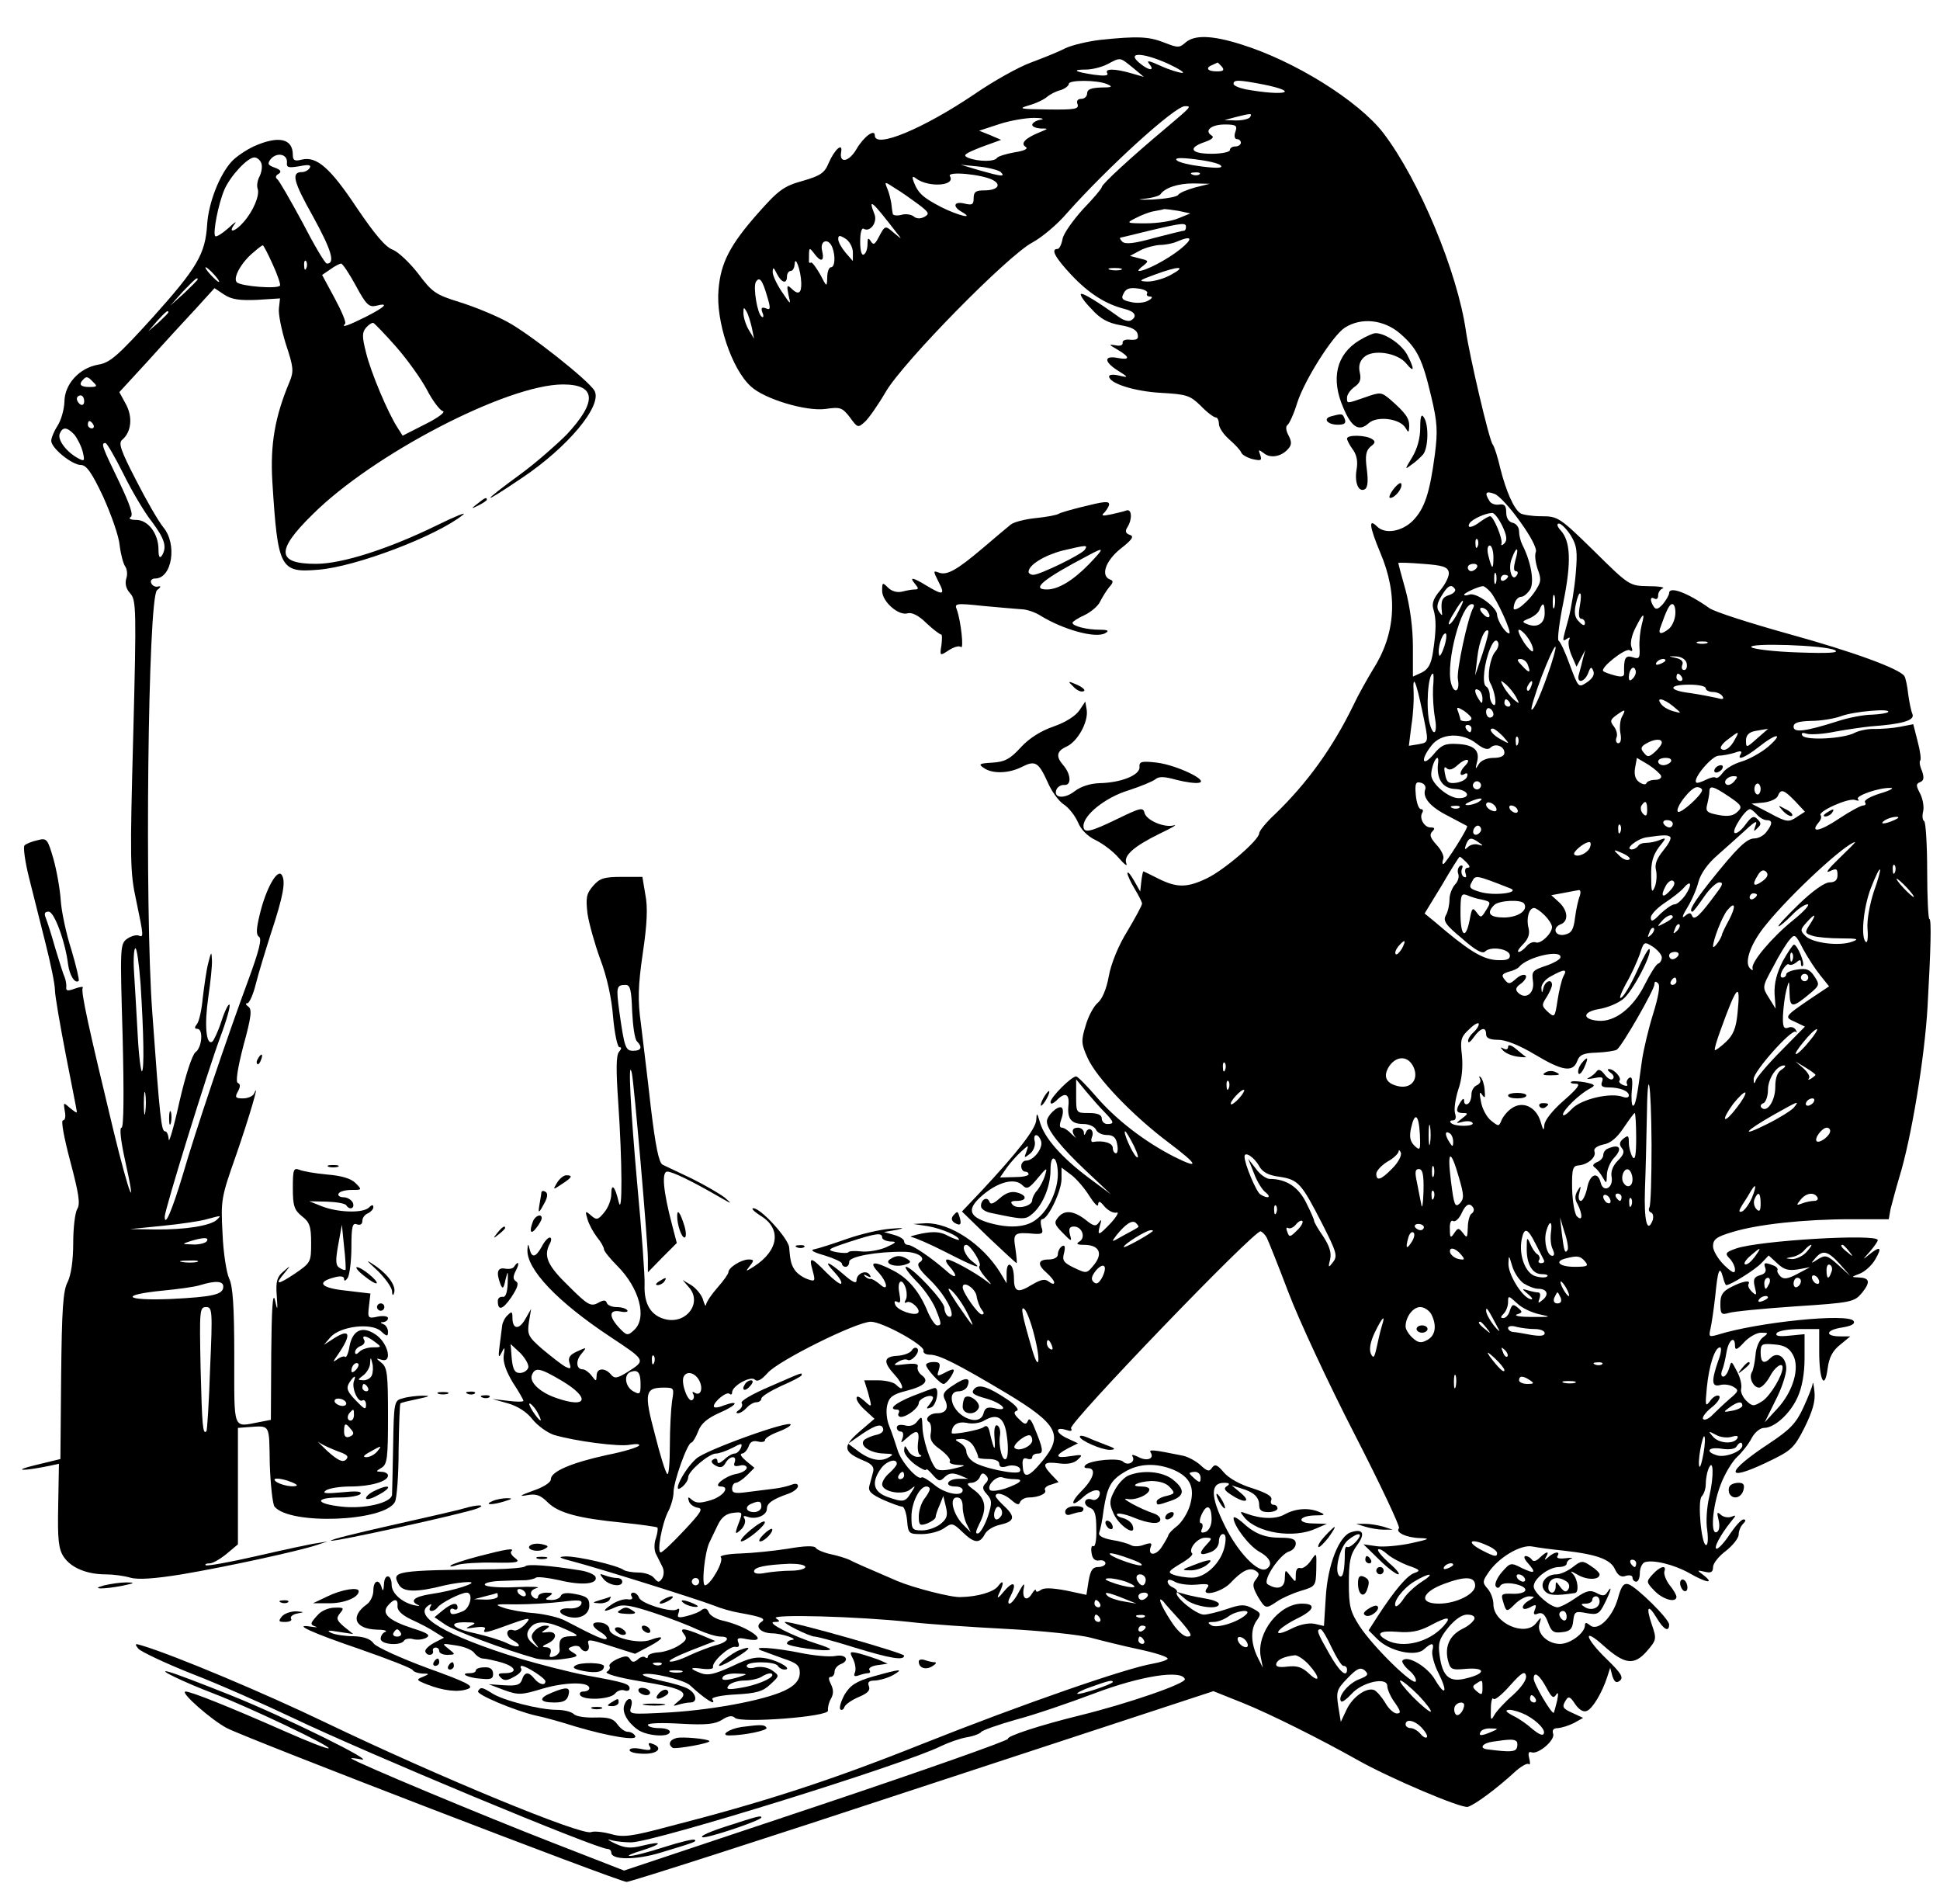 <?xml version="1.0" encoding="UTF-8" standalone="no"?> <svg xmlns="http://www.w3.org/2000/svg" version="1.0" width="530pt" height="520pt" viewBox="0 0 530 520" preserveAspectRatio="xMidYMid meet"><g transform="translate(0,520) scale(0.1,-0.1)" fill="#000000" stroke="none"><path d="M3005 5091 c-33 -4 -76 -14 -95 -23 -19 -10 -62 -27 -94 -39 -33 -12 -103 -51 -155 -87 -138 -93 -271 -149 -271 -112 0 19 -30 -3 -50 -37 -20 -35 -48 -41 -42 -8 5 27 -18 7 -34 -30 -11 -27 -22 -35 -71 -49 -51 -14 -66 -25 -121 -87 -77 -87 -103 -136 -109 -210 -8 -85 36 -218 89 -265 37 -34 150 -68 203 -61 41 6 46 4 67 -23 21 -29 22 -29 41 -12 10 9 36 46 57 82 48 82 335 374 401 408 24 13 67 48 94 80 112 126 295 292 322 292 19 0 19 0 -52 -60 -92 -77 -175 -153 -175 -161 0 -4 -23 -31 -51 -60 -27 -30 -53 -66 -56 -81 -3 -16 -9 -28 -14 -28 -19 0 -7 -23 38 -71 48 -51 94 -80 146 -93 28 -7 35 -20 17 -31 -6 -4 -21 0 -33 9 -57 41 -99 67 -104 63 -3 -3 10 -22 29 -41 24 -27 45 -38 78 -44 31 -5 46 -13 48 -25 3 -13 -2 -16 -20 -15 -13 2 -22 -2 -21 -8 1 -7 -7 -10 -20 -7 -19 3 -18 2 6 -12 34 -20 35 -29 2 -23 -39 8 -40 -9 -3 -33 32 -20 32 -21 6 -15 -16 4 -28 3 -28 -2 0 -19 69 -41 142 -45 70 -4 79 -7 108 -35 17 -18 36 -32 41 -32 5 0 9 -8 9 -18 0 -10 13 -29 28 -42 16 -14 31 -30 33 -36 2 -6 16 -14 31 -18 23 -5 26 -4 21 11 -6 16 -5 16 10 5 18 -15 49 -9 67 13 9 10 9 19 0 36 -7 13 -8 24 -3 28 5 3 18 31 27 61 20 62 97 184 130 205 45 29 107 22 151 -16 47 -41 61 -70 85 -172 17 -71 18 -95 10 -158 -14 -106 -28 -148 -60 -181 -30 -30 -76 -38 -98 -16 -24 24 -21 0 9 -72 49 -115 42 -222 -21 -320 -15 -25 -39 -67 -52 -95 -58 -119 -127 -214 -215 -299 -24 -22 -43 -46 -43 -52 0 -18 -95 -100 -143 -123 -54 -26 -82 -26 -132 -1 -22 11 -40 20 -41 20 -2 0 -4 -12 -6 -27 l-3 -28 -17 30 c-10 17 -17 26 -18 20 0 -5 9 -25 20 -43 11 -18 20 -36 20 -40 0 -5 -18 -38 -40 -75 -25 -40 -45 -90 -51 -124 -6 -34 -18 -62 -30 -72 -11 -9 -26 -37 -33 -62 -13 -42 -12 -50 5 -88 24 -54 122 -157 222 -232 81 -61 86 -74 14 -38 -80 41 -155 99 -208 159 -28 33 -55 60 -59 60 -13 0 -70 -57 -70 -70 0 -7 6 -5 16 4 23 24 36 19 33 -12 -4 -37 7 -52 41 -52 15 0 30 -7 34 -15 3 -8 16 -15 30 -15 17 0 25 -7 28 -25 3 -14 1 -25 -3 -25 -5 0 -9 7 -9 15 0 13 -26 21 -54 16 -5 -1 -6 5 -3 13 4 9 2 18 -3 21 -4 3 -11 -1 -13 -7 -4 -10 -6 -10 -6 0 -1 6 -8 12 -16 12 -16 0 -19 -10 -7 -26 4 -5 0 -1 -10 8 -9 10 -21 18 -27 18 -7 0 -7 8 -1 25 5 14 5 27 0 30 -10 6 -40 -22 -40 -38 0 -23 40 -72 107 -135 l68 -64 -62 46 c-72 54 -120 108 -132 151 -8 27 -9 27 -10 6 -1 -24 -51 -88 -149 -193 l-54 -57 73 -71 c40 -38 75 -70 76 -70 2 0 0 18 -3 40 -7 43 -4 45 54 40 20 -1 23 2 17 19 -3 12 -2 21 2 21 16 0 53 77 53 110 l0 31 28 -21 c15 -12 37 -38 49 -58 13 -20 23 -30 23 -22 1 11 5 10 18 -6 10 -11 24 -18 32 -16 8 3 2 -9 -14 -27 -35 -37 -39 -38 -31 -8 5 16 4 18 -3 8 -8 -12 -15 -10 -37 8 -33 25 -58 27 -75 5 -11 -13 -9 -19 13 -41 24 -25 26 -25 20 -5 -4 16 -1 22 11 22 22 0 33 -30 15 -41 -10 -6 -7 -9 12 -9 41 0 53 -22 29 -53 -21 -26 -21 -26 -55 -10 -29 14 -34 20 -28 41 4 17 2 23 -6 18 -6 -4 -11 -14 -11 -22 0 -8 -10 -14 -25 -14 -30 0 -32 -14 -5 -37 11 -10 20 -21 20 -26 0 -5 -6 -4 -14 2 -11 9 -21 7 -47 -8 -39 -24 -49 -20 -49 19 0 16 -4 32 -10 35 -6 4 -10 -6 -10 -22 l0 -28 -18 30 c-48 77 -136 135 -202 134 l-35 -2 40 -6 c39 -7 85 -27 85 -37 0 -2 -13 2 -29 10 -21 12 -40 13 -72 7 -24 -5 -37 -9 -28 -10 8 -1 50 -19 93 -41 80 -41 105 -50 72 -25 -20 15 -31 45 -16 45 11 0 43 -51 36 -58 -4 -3 4 -17 16 -31 19 -21 19 -23 3 -10 -30 23 -95 59 -107 59 -6 0 -4 -8 5 -18 27 -30 19 -38 -10 -11 -39 34 -90 69 -103 69 -5 0 -10 4 -10 10 0 5 -12 13 -27 17 l-28 8 35 6 c24 5 19 6 -17 3 -29 -2 -83 -15 -120 -28 -37 -13 -77 -26 -88 -28 -13 -2 -4 -8 28 -17 26 -8 47 -18 47 -22 0 -5 5 -9 10 -9 6 0 10 6 10 14 0 14 76 28 149 27 38 0 64 -17 43 -29 -8 -6 -2 -18 24 -43 36 -34 64 -78 64 -99 0 -6 -4 -8 -10 -5 -5 3 -10 14 -10 23 0 18 -88 112 -105 112 -5 0 7 -17 27 -38 21 -20 44 -54 53 -74 18 -44 18 -48 5 -48 -5 0 -16 16 -25 36 -23 57 -54 93 -95 114 -52 27 -68 25 -42 -3 27 -29 31 -58 5 -34 -10 8 -21 15 -25 14 -3 -1 -10 2 -15 7 -5 5 -2 6 6 1 9 -5 12 -4 7 3 -9 15 -36 4 -36 -15 0 -10 -11 -5 -35 16 -43 37 -58 41 -25 6 13 -14 21 -27 18 -31 -3 -3 -21 11 -40 30 -43 44 -49 45 -38 6 8 -29 7 -31 -13 -24 -12 4 -27 14 -34 23 -11 15 -14 25 -17 64 -2 24 -77 107 -98 107 -7 0 2 -9 19 -20 59 -35 51 -95 -17 -139 -24 -15 -24 -15 -11 2 12 15 11 17 -5 17 -20 -1 -54 -22 -54 -35 0 -4 -13 -23 -30 -42 -16 -18 -30 -39 -31 -46 -1 -7 -4 -1 -8 12 -3 13 -18 31 -31 40 l-25 15 18 -21 c35 -41 -6 -98 -62 -87 -42 9 -62 41 -60 95 1 24 -8 147 -20 274 -18 201 -26 350 -15 305 6 -24 44 -465 44 -507 l0 -38 39 40 40 40 -13 50 c-24 91 -29 145 -13 145 14 0 66 -25 142 -69 35 -20 37 -21 15 -2 -14 11 -54 34 -90 52 -36 17 -72 34 -80 38 -10 6 -19 49 -32 157 -9 82 -22 185 -27 228 -9 64 -8 102 5 192 12 80 14 127 7 161 l-8 48 -57 0 c-48 0 -60 -4 -78 -25 -18 -21 -20 -32 -15 -75 4 -27 20 -84 35 -125 18 -47 31 -106 35 -158 4 -45 12 -82 17 -82 7 0 6 -5 -1 -13 -8 -10 -8 -50 -2 -138 11 -160 12 -317 1 -271 -10 43 -20 52 -20 20 0 -14 -8 -36 -19 -49 -17 -21 -21 -22 -36 -9 -16 14 -17 13 -10 -10 4 -14 16 -36 26 -49 11 -13 19 -28 19 -33 0 -5 16 -25 36 -45 61 -61 83 -143 46 -176 -17 -16 -20 -15 -40 6 -30 32 -28 51 3 45 13 -3 22 -1 19 3 -3 5 -16 9 -29 9 -13 0 -25 5 -27 11 -3 9 -9 9 -25 0 -19 -10 -28 -5 -79 46 -58 56 -70 82 -52 116 5 9 5 17 0 17 -5 0 -15 -11 -22 -25 -16 -29 -27 -32 -33 -7 -4 16 -5 16 -6 -1 -3 -53 81 -142 226 -238 98 -65 98 -64 48 -96 -29 -18 -36 -19 -46 -7 -16 19 -39 18 -39 -3 -1 -17 -1 -17 -14 0 -7 9 -18 17 -24 17 -18 0 -20 24 -3 43 15 18 14 18 -12 6 -20 -9 -26 -17 -21 -32 5 -16 3 -17 -13 -9 -10 6 -37 27 -61 47 -39 34 -42 40 -37 74 l6 36 -16 -28 c-17 -30 -35 -28 -35 4 0 17 -2 18 -13 7 -8 -7 -14 -20 -15 -28 -1 -8 -4 -33 -7 -55 -4 -31 -3 -36 5 -20 9 18 10 17 6 -8 -2 -18 7 -43 25 -73 16 -24 29 -47 29 -50 0 -3 -19 -3 -42 0 l-43 5 43 -12 c27 -8 52 -24 67 -44 14 -17 40 -36 58 -42 57 -17 178 -33 208 -27 17 3 28 2 25 -2 -3 -5 -42 -17 -88 -26 -96 -21 -153 -45 -153 -66 0 -9 -20 -22 -50 -32 -33 -12 -39 -16 -17 -12 26 5 38 1 58 -19 29 -29 83 -44 207 -56 48 -5 90 -11 93 -13 2 -3 0 -16 -4 -29 -5 -13 -5 -31 -1 -41 5 -10 13 -26 18 -36 6 -11 5 -24 0 -33 -8 -12 -11 -12 -22 1 -6 8 -25 15 -42 15 -16 0 -35 3 -41 7 -18 13 -127 38 -159 37 -23 -1 -18 -4 25 -15 68 -18 333 -101 380 -119 19 -8 51 -17 70 -20 61 -11 74 -16 60 -25 -19 -12 -2 -30 28 -31 28 0 77 -17 55 -18 -7 -1 -13 -5 -13 -10 0 -8 111 -24 118 -16 2 2 -15 9 -38 16 -61 19 -139 58 -115 59 17 0 17 2 5 10 -18 12 227 5 365 -10 50 -6 169 -14 265 -19 96 -5 200 -16 230 -24 30 -8 90 -23 133 -32 42 -9 77 -20 77 -25 0 -4 -19 -10 -41 -14 -72 -12 -355 -110 -629 -219 -253 -101 -433 -159 -694 -226 -101 -27 -124 -30 -158 -20 -22 6 -46 8 -53 5 -26 -10 -412 149 -725 299 -166 80 -411 183 -500 210 -22 7 -23 6 -12 -8 7 -8 72 -39 145 -68 73 -28 197 -83 277 -121 203 -97 830 -358 860 -358 5 0 10 -4 10 -10 0 -20 66 -21 135 0 96 29 98 30 93 35 -3 3 -40 -6 -84 -20 -43 -14 -86 -25 -94 -24 -8 0 7 7 34 15 57 18 58 27 1 13 -32 -8 -47 -7 -75 6 -19 9 -24 13 -10 9 14 -4 39 -6 55 -6 66 2 749 214 846 263 21 10 52 21 70 24 19 3 36 10 39 14 3 5 46 20 95 34 50 13 146 46 215 72 127 48 238 65 247 39 4 -12 -156 -67 -286 -99 -110 -27 -201 -57 -197 -64 3 -4 -232 -87 -522 -184 l-527 -176 -195 76 c-188 73 -540 220 -550 230 -3 2 9 1 25 -2 53 -13 -205 115 -355 175 -80 32 -156 61 -170 64 -35 9 41 -28 125 -60 96 -37 319 -143 313 -149 -2 -3 -56 18 -119 46 -152 67 -257 109 -272 109 -17 -1 71 -78 113 -100 61 -31 1072 -420 1092 -420 10 0 375 117 811 261 l792 260 80 -32 c75 -30 216 -101 312 -155 88 -50 286 -134 303 -129 20 6 79 50 127 94 17 16 35 26 39 23 4 -4 5 3 2 15 -4 14 -2 20 6 17 18 -7 66 34 59 51 -3 10 1 15 13 15 11 1 30 7 44 14 l25 14 -28 13 c-29 13 -31 17 -18 37 6 10 12 7 24 -12 11 -16 23 -23 32 -19 16 6 42 50 56 93 l8 25 6 -23 c6 -17 11 -20 21 -12 10 9 2 21 -37 59 -58 56 -67 89 -9 37 58 -52 84 -56 119 -16 27 31 27 34 14 72 -17 50 -11 59 13 19 19 -32 34 -40 34 -18 0 15 -88 102 -111 110 -13 4 -20 -5 -29 -39 -15 -52 -55 -91 -76 -73 -10 8 -14 8 -14 0 0 -21 -40 -51 -68 -51 -35 0 -65 30 -56 56 6 19 5 19 -10 0 -30 -37 -116 1 -116 52 0 14 -7 33 -16 43 -14 16 -14 20 1 42 27 42 90 80 122 73 15 -3 53 -8 83 -11 92 -10 130 -24 142 -51 8 -17 17 -23 30 -18 10 3 18 1 18 -5 0 -6 5 -11 10 -11 6 0 10 11 10 24 0 13 6 26 13 29 22 8 80 -6 121 -29 47 -27 71 -31 41 -7 -20 15 -20 15 3 10 16 -4 22 -1 22 13 0 10 16 30 35 44 19 15 35 35 35 45 0 9 5 22 12 29 8 8 8 12 1 12 -6 0 -22 -18 -37 -40 -14 -22 -31 -40 -36 -40 -10 0 10 38 39 74 15 18 15 19 0 13 -9 -3 -22 0 -28 6 -10 9 -11 6 -6 -14 4 -16 2 -30 -4 -33 -19 -12 -13 69 9 127 11 30 32 65 46 78 14 13 32 36 40 52 8 15 23 27 33 27 29 0 72 39 92 84 12 26 19 64 19 106 l0 66 -41 -4 c-29 -3 -40 -1 -35 7 4 6 32 11 62 11 l54 0 0 -62 c0 -78 15 -107 23 -46 4 31 14 49 34 65 l28 23 -27 0 c-43 0 -41 17 3 24 26 4 38 10 33 18 -14 22 -263 -3 -373 -38 -22 -6 -23 -5 -18 17 3 13 9 53 13 89 7 72 12 85 21 52 3 -12 7 -22 9 -22 12 0 79 42 96 60 l20 21 24 -22 c18 -17 30 -20 56 -16 l33 6 -34 -18 c-26 -14 -38 -16 -47 -7 -6 6 -10 14 -8 17 2 4 -3 10 -12 13 -23 9 -27 8 -21 -8 3 -9 -2 -16 -15 -19 -16 -5 -19 -11 -14 -32 6 -23 5 -25 -8 -13 -7 7 -12 16 -9 21 7 12 -16 8 -47 -8 -24 -12 -30 -22 -30 -46 0 -28 3 -31 23 -25 12 4 94 12 182 18 154 10 161 12 182 37 24 30 21 41 -10 42 -20 1 -20 1 3 10 14 5 34 23 43 39 20 34 14 38 -17 13 -18 -15 -18 -14 2 8 12 14 22 28 22 32 0 18 -324 -1 -387 -23 -29 -10 -31 -14 -18 -27 8 -8 15 -22 15 -31 0 -12 -8 -8 -30 13 -16 16 -30 39 -30 51 0 19 9 26 53 39 68 21 196 35 324 35 l103 0 5 28 c4 15 14 54 24 87 33 107 69 326 77 465 9 160 11 240 5 240 -3 0 -6 59 -6 131 0 72 -4 133 -8 136 -5 3 -6 15 -3 27 3 12 -1 34 -8 48 -12 23 -12 27 0 32 10 4 11 12 5 30 -6 13 -8 26 -5 29 3 2 0 26 -7 52 l-12 47 -36 -7 c-20 -4 -51 -6 -69 -6 -17 1 -42 -4 -54 -10 -31 -17 -135 -22 -144 -8 -4 7 0 9 12 5 11 -3 46 -1 79 6 33 6 76 12 95 14 85 6 121 16 115 33 -4 9 -9 34 -12 56 -2 21 -7 43 -10 48 -12 20 -140 67 -318 116 -104 29 -201 60 -215 70 -59 42 -110 61 -110 41 0 -5 -8 -19 -17 -30 -13 -14 -19 -16 -25 -7 -11 17 -10 29 2 22 6 -3 10 0 10 9 0 8 6 17 13 19 6 3 -11 6 -40 6 -51 1 -52 1 -148 96 -94 92 -99 95 -144 95 -25 0 -51 4 -57 8 -18 11 -40 62 -55 122 -7 30 -16 60 -21 66 -10 13 -63 241 -73 309 -23 162 -128 414 -226 542 -68 88 -243 197 -389 242 -79 25 -127 26 -151 5 -17 -15 -21 -15 -59 0 -41 16 -71 18 -175 7z m186 -65 c30 -14 47 -25 39 -25 -8 0 -35 8 -59 19 -33 15 -40 16 -31 5 15 -18 1 -19 -22 -1 -45 34 0 35 73 2z m-96 -11 l30 -25 -35 10 c-45 13 -73 13 -65 0 4 -7 -8 -8 -37 -4 -53 8 -61 14 -21 14 17 0 44 7 59 15 36 19 33 19 69 -10z m243 3 c8 -10 4 -13 -14 -13 -26 0 -32 10 -11 18 6 3 13 6 13 6 1 1 6 -5 12 -11z m-313 -48 c16 -7 13 -9 -17 -9 -27 -1 -38 -5 -38 -16 0 -8 -7 -15 -16 -15 -10 0 -14 -6 -10 -15 4 -13 -8 -15 -82 -14 -75 1 -82 2 -52 11 19 5 42 16 50 23 8 7 25 16 38 19 12 4 22 12 22 17 0 11 78 11 105 -1z m428 -1 c102 -21 56 -32 -50 -13 -18 4 -33 10 -33 15 0 12 15 11 83 -2z m-38 -89 c-3 -5 -21 -9 -38 -9 l-32 1 30 8 c43 11 47 11 40 0z m-572 -7 c-13 -2 -23 -9 -23 -14 0 -5 10 -9 23 -10 22 0 22 0 -2 -10 -40 -16 -54 -31 -39 -40 8 -5 -3 -11 -30 -15 -23 -4 -45 -11 -48 -15 -6 -11 -51 -11 -79 0 -16 7 -10 11 35 29 l55 20 -30 13 -30 12 55 18 c30 10 73 17 95 17 22 0 30 -3 18 -5z m532 -33 c-4 -11 -2 -20 4 -20 6 0 11 -4 11 -10 0 -5 -7 -10 -15 -10 -8 0 -15 -4 -15 -10 0 -5 -22 -10 -50 -10 -57 0 -66 16 -19 32 20 7 27 13 19 18 -21 13 -1 30 36 30 31 0 35 -3 29 -20z m-40 -92 c7 -7 -9 -8 -50 -3 -33 4 -64 11 -70 17 -7 7 9 8 50 3 33 -4 65 -11 70 -17z m-601 -18 c14 -14 1 -12 -59 5 l-50 15 50 -5 c27 -3 54 -10 59 -15z m-21 -22 c24 -13 12 -28 -24 -28 -23 0 -29 -4 -29 -21 0 -18 -4 -20 -25 -15 -29 7 -34 -8 -7 -23 36 -21 -10 -10 -56 13 -50 26 -64 38 -76 70 -5 14 -3 16 6 9 34 -26 110 -21 93 6 -8 14 88 5 118 -11z m564 16 c-3 -3 -12 -4 -19 -1 -8 3 -5 6 6 6 11 1 17 -2 13 -5z m-768 -82 c29 -22 31 -26 17 -34 -11 -6 -22 -6 -30 1 -6 5 -22 8 -34 4 -12 -3 -23 -1 -23 3 -1 5 -3 18 -4 29 -2 11 -6 29 -11 40 -8 20 -8 20 21 1 17 -10 45 -30 64 -44z m756 46 c-22 -6 -43 -15 -46 -20 -4 -6 -35 -11 -70 -13 -35 -1 -46 0 -24 2 22 2 42 8 45 12 12 18 48 30 90 30 l45 -1 -40 -10z m-816 -123 c16 -20 16 -20 -7 -1 -24 21 -24 21 -42 -13 -10 -19 -14 -21 -21 -10 -7 11 -9 9 -9 -8 0 -12 -4 -25 -10 -28 -6 -4 -10 10 -10 35 0 25 4 39 10 35 17 -10 38 18 29 40 -18 46 -8 38 60 -50z m771 59 l32 -7 -32 -13 c-18 -8 -58 -14 -89 -14 -54 0 -55 1 -29 14 15 8 38 17 50 19 13 2 26 5 29 6 4 0 21 -2 39 -5z m20 -44 c0 -5 -2 -10 -5 -10 -3 0 -40 -9 -82 -20 -53 -15 -79 -18 -87 -10 -5 5 -8 10 -5 11 2 0 38 9 79 19 93 22 100 22 100 10z m-910 -69 l0 -24 -20 23 c-11 13 -20 29 -20 37 0 11 4 11 20 1 11 -7 20 -24 20 -37z m894 8 c-35 -28 -96 -60 -113 -59 -3 0 2 7 12 14 16 13 16 14 -9 20 l-27 7 28 15 c15 8 39 14 54 15 14 0 35 4 46 9 42 18 46 9 9 -21z m-950 5 c9 -24 7 -54 -4 -54 -5 0 -10 -12 -10 -27 -1 -28 -1 -28 -19 7 -11 19 -22 34 -25 33 -3 -2 -6 -1 -6 2 0 41 0 41 14 23 19 -26 29 -22 22 7 -7 28 17 37 28 9z m-85 -96 c1 -30 -8 -35 -28 -15 -11 10 -12 7 -7 -18 7 -29 7 -29 -18 8 -14 21 -26 46 -25 55 0 13 3 12 11 -5 13 -26 28 -30 28 -8 0 8 5 15 10 15 6 0 10 8 11 18 1 28 17 -17 18 -50z m874 35 c-7 -2 -21 -2 -30 0 -10 3 -4 5 12 5 17 0 24 -2 18 -5z m137 -13 c-19 -11 -48 -19 -65 -19 -26 1 -24 3 20 19 65 24 89 24 45 0z m-1104 -60 c10 -33 9 -38 -4 -32 -11 4 -14 1 -9 -12 4 -9 3 -15 -2 -11 -12 7 -24 81 -16 95 10 16 18 5 31 -40z m1038 9 c-3 -5 1 -9 8 -9 8 0 6 -5 -5 -11 -10 -6 -31 -8 -47 -4 -25 5 -28 10 -20 24 6 13 17 16 39 13 17 -2 28 -8 25 -13z m-1080 -94 l6 -30 -15 25 c-8 14 -14 34 -14 45 0 16 1 17 8 5 5 -8 11 -28 15 -45z m2099 -530 c29 -40 46 -73 43 -82 -4 -9 -1 -30 5 -48 11 -29 9 -36 -10 -64 -12 -17 -31 -35 -41 -41 -15 -8 -17 -6 -13 10 3 11 11 20 19 20 7 0 18 10 25 21 11 22 1 76 -22 121 -5 10 -9 26 -9 37 0 11 -8 21 -17 23 -11 2 -18 13 -18 28 0 19 -5 24 -19 22 -10 -2 -23 2 -27 10 -14 22 -10 28 14 19 12 -4 44 -39 70 -76z m-49 -11 c13 -27 14 -40 6 -48 -6 -6 -10 -7 -8 -1 4 13 -22 75 -31 75 -4 0 -16 -7 -27 -15 -22 -17 -38 -19 -29 -4 7 11 42 27 61 28 6 1 18 -15 28 -35z m187 -26 c17 -28 19 -43 14 -103 -3 -38 -12 -95 -20 -125 -18 -66 -18 -63 -3 -54 6 4 8 3 5 -3 -4 -6 -1 -25 6 -42 l14 -32 12 23 12 23 -6 -22 c-3 -13 -8 -32 -11 -43 -9 -27 14 -26 25 2 6 17 9 18 14 5 4 -10 -3 -21 -18 -31 -23 -15 -23 -14 -46 47 -12 34 -26 64 -31 67 -4 3 2 51 13 105 22 109 20 166 -7 196 -10 11 -12 19 -5 19 6 0 21 -15 32 -32z m-254 -30 c-3 -8 -6 -5 -6 6 -1 11 2 17 5 13 3 -3 4 -12 1 -19z m43 -30 c0 -36 -4 -35 -14 5 -4 16 -2 27 4 27 5 0 10 -14 10 -32z m60 -8 c-5 -19 -5 -30 1 -30 6 0 7 -5 3 -11 -13 -21 -25 18 -14 45 13 36 21 33 10 -4z m-182 -33 c2 -9 -8 -31 -23 -49 -19 -22 -24 -37 -19 -52 8 -26 8 -57 -1 -116 -5 -34 -13 -48 -31 -57 l-24 -11 0 82 c0 51 -8 109 -20 154 -11 39 -20 73 -20 74 0 2 30 1 67 -2 54 -4 68 -8 71 -23z m77 13 c-3 -5 -10 -10 -16 -10 -5 0 -9 5 -9 10 0 6 7 10 16 10 8 0 12 -4 9 -10z m52 -42 c-3 -7 -5 -2 -5 12 0 14 2 19 5 13 2 -7 2 -19 0 -25z m33 18 c0 -3 -4 -8 -10 -11 -5 -3 -10 -1 -10 4 0 6 5 11 10 11 6 0 10 -2 10 -4z m-145 -35 c3 -5 -4 -12 -15 -16 -20 -6 -24 -15 -21 -45 2 -13 1 -13 -8 0 -7 10 -5 23 7 42 17 29 27 34 37 19z m97 -8 c18 -21 60 -113 51 -113 -10 0 -32 34 -33 51 0 20 -57 62 -76 55 -8 -3 -14 -3 -14 0 0 4 38 22 51 23 3 1 13 -7 21 -16z m175 -40 c-3 -10 -5 -4 -5 12 0 17 2 24 5 18 2 -7 2 -21 0 -30z m69 2 c-4 -22 -3 -35 4 -35 5 0 10 -5 10 -12 0 -8 -6 -7 -16 4 -12 11 -14 25 -9 47 9 43 19 39 11 -4z m-331 -14 c-8 -17 -19 -33 -25 -36 -5 -3 -1 10 11 29 25 43 36 48 14 7z m40 9 c-14 -22 -47 -174 -42 -196 6 -34 -11 -41 -19 -9 -14 57 28 215 57 215 6 0 7 -4 4 -10z m195 -15 c0 -28 -20 -41 -47 -30 -16 6 -15 8 5 16 12 5 25 15 28 24 9 22 14 18 14 -10z m357 -2 c-1 -16 -9 -33 -17 -40 -20 -16 -30 -16 -25 0 19 54 26 67 34 67 5 0 9 -12 8 -27z m-512 6 c11 -17 -1 -21 -15 -4 -8 9 -8 15 -2 15 6 0 14 -5 17 -11z m420 -36 c-4 -16 -7 -43 -6 -61 2 -30 -1 -33 -19 -27 -20 6 -24 -3 -23 -43 1 -10 -7 -12 -25 -7 -15 4 -29 9 -32 12 -9 9 61 64 72 57 8 -5 9 -1 5 9 -4 10 1 33 11 52 21 42 27 45 17 8z m-435 -79 l-20 -59 6 50 c5 45 21 81 30 72 2 -2 -5 -30 -16 -63z m126 41 c9 -13 14 -28 12 -33 -1 -5 -13 6 -25 24 -12 19 -18 34 -13 34 5 0 17 -11 26 -25z m-230 -20 c-6 -19 -13 -30 -14 -25 -6 16 7 60 17 60 4 0 3 -16 -3 -35z m139 -15 c-14 -16 -23 -69 -14 -85 13 -22 20 -67 9 -60 -5 3 -10 15 -10 25 0 10 -4 22 -10 25 -12 7 -5 67 12 106 8 18 15 24 20 16 4 -6 1 -18 -7 -27z m578 23 c-7 -2 -19 -2 -25 0 -7 3 -2 5 12 5 14 0 19 -2 13 -5z m-426 -60 c-23 -69 -47 -126 -53 -121 -2 3 10 43 28 91 35 90 51 111 25 30z m776 41 c13 -7 -16 -9 -100 -6 -65 2 -122 9 -128 14 -14 13 204 6 228 -8z m-405 -36 c2 -10 -1 -18 -7 -18 -6 0 -8 6 -5 14 4 9 -3 16 -18 19 -22 5 -22 5 2 4 15 -1 26 -9 28 -19z m-434 -4 c9 -23 4 -24 -16 -2 -14 14 -15 18 -4 18 8 0 17 -7 20 -16z m376 12 c0 -2 -7 -7 -16 -10 -8 -3 -12 -2 -9 4 6 10 25 14 25 6z m-89 -49 c-8 -8 -11 -7 -11 4 0 20 13 34 18 19 3 -7 -1 -17 -7 -23z m-546 -26 c-1 -22 1 -58 5 -80 8 -43 -3 -57 -14 -18 -11 42 -5 137 9 137 2 0 2 -18 0 -39z m680 29 c3 -5 1 -10 -4 -10 -6 0 -11 5 -11 10 0 6 2 10 4 10 3 0 8 -4 11 -10z m-710 -89 c19 -92 20 -88 -11 -94 l-25 -4 7 56 c5 31 7 71 6 90 -3 52 6 33 23 -48z m257 35 c10 -19 10 -20 -6 -7 -9 8 -22 24 -28 35 -10 19 -10 20 6 7 9 -8 22 -24 28 -35z m41 29 c-3 -9 -8 -14 -10 -11 -3 3 -2 9 2 15 9 16 15 13 8 -4z m477 -5 c0 -5 9 -10 19 -10 11 0 23 -5 27 -12 5 -8 0 -9 -17 -4 -13 3 -45 9 -71 13 -61 7 -62 23 -3 23 25 0 45 -4 45 -10z m-610 -28 c0 -15 -2 -15 -10 -2 -13 20 -13 33 0 25 6 -3 10 -14 10 -23z m75 -12 c3 -5 1 -10 -4 -10 -6 0 -11 5 -11 10 0 6 2 10 4 10 3 0 8 -4 11 -10z m446 -9 c24 -20 24 -20 2 -14 -12 3 -28 11 -34 19 -17 21 5 17 32 -5z m-551 -33 c0 -5 -7 -8 -15 -8 -8 0 -15 2 -15 4 0 2 -3 12 -6 21 -6 15 -4 15 15 4 11 -8 21 -17 21 -21z m60 11 c0 -5 -4 -9 -10 -9 -5 0 -10 7 -10 16 0 8 5 12 10 9 6 -3 10 -10 10 -16z m351 -7 c-5 -9 -7 -30 -4 -45 3 -16 1 -27 -6 -27 -5 0 -8 7 -5 15 4 8 0 22 -7 31 -11 14 -10 18 6 30 25 18 28 18 16 -4z m727 13 c-3 -3 -23 -6 -44 -7 -21 0 -64 -8 -94 -18 -88 -28 -120 -32 -120 -15 0 11 13 15 48 16 26 0 63 6 82 13 34 13 139 22 128 11z m-1138 -45 c0 -5 -2 -10 -4 -10 -3 0 -8 5 -11 10 -3 6 -1 10 4 10 6 0 11 -4 11 -10z m86 -21 c19 -22 19 -22 -3 -10 -24 12 -39 31 -25 31 5 0 17 -10 28 -21z m723 19 c-2 -2 -16 -14 -31 -27 -27 -24 -28 -24 -28 -3 0 13 8 22 23 25 32 6 41 7 36 5z m-89 -27 c-12 -24 -29 -35 -38 -26 -4 3 4 15 18 25 31 24 33 24 20 1z m-706 -12 c19 -15 31 -18 38 -11 13 13 38 4 38 -14 0 -9 -11 -14 -30 -14 -17 0 -34 -7 -40 -17 -9 -15 -10 -15 -5 5 9 32 -8 48 -54 50 -33 2 -44 -3 -65 -29 -31 -36 -36 -14 -5 25 26 34 84 36 123 5z m113 -1 c-3 -8 -6 -5 -6 6 -1 11 2 17 5 13 3 -3 4 -12 1 -19z m683 -8 c-19 -16 -52 -34 -72 -40 -21 -6 -43 -19 -51 -30 -8 -11 -16 -17 -20 -14 -3 3 -15 0 -27 -6 -12 -6 -24 -10 -26 -7 -10 10 42 72 61 73 11 0 31 4 44 8 16 6 21 5 17 -3 -13 -20 11 -11 49 19 49 39 70 39 25 0z m-290 12 c0 -5 -8 -16 -19 -26 -16 -14 -20 -15 -30 -2 -10 11 -8 17 6 25 22 13 43 14 43 3z m-611 -54 c-6 -45 12 -72 47 -73 36 -2 45 -25 9 -25 -28 0 -75 40 -75 64 0 17 10 46 17 46 2 0 3 -6 2 -12z m73 -10 c-15 -15 -16 -31 -1 -22 7 4 10 1 7 -7 -2 -8 -16 -15 -30 -17 -21 -3 -26 2 -30 23 -4 18 -2 23 4 17 7 -7 17 -4 31 9 22 20 39 17 19 -3z m536 -27 c2 -6 -5 -11 -16 -11 -11 0 -22 -4 -24 -9 -2 -5 -10 -4 -20 3 -11 8 -14 21 -11 39 l5 27 32 -19 c17 -11 32 -25 34 -30z m27 39 c-3 -5 -13 -10 -21 -10 -8 0 -14 5 -14 10 0 6 9 10 21 10 11 0 17 -4 14 -10z m173 -54 c-7 -8 -16 -12 -21 -9 -11 7 2 23 19 23 12 0 12 -2 2 -14z m-844 -21 c-9 -23 13 -49 63 -74 26 -14 49 -26 51 -27 5 -3 -59 -104 -65 -104 -3 0 -3 6 0 14 3 7 -5 24 -18 38 -17 19 -21 28 -12 37 8 8 7 11 -5 11 -17 0 -32 26 -22 41 3 5 1 9 -4 9 -6 0 -12 17 -14 38 -3 33 0 38 14 34 9 -2 14 -10 12 -17z m150 4 c-3 -5 -10 -7 -15 -3 -5 3 -7 10 -3 15 3 5 10 7 15 3 5 -3 7 -10 3 -15z m766 -4 c0 -8 -4 -15 -8 -15 -5 0 -9 7 -9 15 0 8 4 15 9 15 4 0 8 -7 8 -15z m-160 -3 c0 -13 -59 -66 -66 -59 -9 9 35 67 52 67 8 0 14 -4 14 -8z m74 -18 c34 -23 37 -28 23 -41 -11 -11 -25 -14 -52 -9 -32 6 -36 10 -31 29 3 12 6 28 6 35 0 18 11 15 54 -14z m413 9 c-26 -8 -45 -18 -42 -24 4 -5 1 -9 -5 -9 -6 0 -36 -16 -66 -36 -52 -35 -80 -40 -56 -11 7 8 9 16 6 20 -10 10 77 49 94 42 9 -3 13 -2 8 2 -9 9 57 32 89 31 11 0 -1 -7 -28 -15z m-233 -21 l27 -29 -23 -15 c-21 -14 -27 -14 -73 11 l-50 26 33 3 c18 2 36 10 39 18 8 20 16 18 47 -14z m-864 -2 c-8 -5 -22 -9 -30 -9 -10 0 -8 3 5 9 27 12 43 12 25 0z m48 -18 c2 -7 -2 -10 -12 -6 -9 3 -16 11 -16 16 0 13 23 5 28 -10z m412 -4 c0 -16 -3 -19 -11 -11 -6 6 -8 16 -5 22 11 17 16 13 16 -11z m-513 6 c-3 -3 -12 -4 -19 -1 -8 3 -5 6 6 6 11 1 17 -2 13 -5z m158 -4 c3 -5 2 -10 -4 -10 -5 0 -13 5 -16 10 -3 6 -2 10 4 10 5 0 13 -4 16 -10z m655 -15 c7 -8 19 -15 26 -15 17 0 17 -10 0 -32 -7 -10 -22 -18 -33 -18 -21 0 -47 -25 -122 -119 -45 -57 -59 -81 -47 -81 2 0 16 18 31 40 15 22 34 40 42 40 11 0 10 -6 -6 -27 -46 -63 -62 -78 -68 -65 -4 10 -8 10 -20 0 -9 -8 -7 1 6 22 12 19 26 51 31 71 6 23 26 51 53 74 23 20 57 51 76 68 27 25 33 27 27 12 -6 -16 -5 -18 5 -7 11 10 11 14 0 25 -10 10 -16 7 -33 -16 -11 -15 -24 -25 -29 -22 -9 6 29 65 42 65 3 0 12 -7 19 -15z m375 -15 c-27 -12 -43 -12 -25 0 8 5 22 9 30 9 10 0 8 -3 -5 -9z m-605 -10 c0 -5 -4 -10 -9 -10 -6 0 -13 5 -16 10 -3 6 1 10 9 10 9 0 16 -4 16 -10z m-525 -21 c-10 -15 -25 -10 -19 6 4 8 10 12 15 9 5 -3 7 -10 4 -15z m382 -1 c-3 -8 -6 -5 -6 6 -1 11 2 17 5 13 3 -3 4 -12 1 -19z m136 -14 c4 -4 -5 -20 -19 -37 -17 -21 -24 -37 -20 -53 3 -12 2 -33 -3 -46 -8 -19 -10 -14 -10 28 -1 39 5 58 21 80 21 26 21 27 3 20 -11 -5 -28 -8 -37 -8 -10 0 -20 -3 -23 -9 -4 -5 -11 -9 -17 -9 -21 0 14 29 40 33 47 7 59 7 65 1z m-523 -15 c13 -9 13 -10 -1 -6 -9 3 -22 0 -28 -6 -9 -9 -11 -8 -6 6 8 20 14 21 35 6z m304 -13 c-6 -16 -34 -29 -43 -20 -6 6 27 34 41 34 4 0 5 -6 2 -14z m679 -32 c-26 -25 -38 -40 -25 -34 19 9 22 8 22 -10 0 -14 -7 -20 -22 -20 -13 0 -47 -24 -84 -60 -34 -33 -59 -60 -55 -60 4 0 20 14 36 30 16 17 35 30 43 30 8 0 -10 -20 -40 -44 -58 -47 -115 -115 -110 -131 2 -6 -1 -6 -7 0 -17 17 3 71 45 121 68 84 217 221 242 224 2 0 -18 -20 -45 -46z m-573 -2 c-7 -3 -19 3 -28 13 -16 15 -15 16 12 4 15 -7 23 -15 16 -17z m-444 -7 c10 -10 11 -15 4 -15 -7 0 -9 -7 -6 -16 3 -9 2 -12 -5 -9 -6 4 -8 14 -5 22 4 8 1 11 -5 8 -6 -4 -8 -14 -5 -22 3 -8 -1 -21 -9 -29 -8 -9 -15 -27 -15 -40 0 -14 -4 -34 -10 -44 -8 -15 -1 -26 44 -63 36 -32 56 -43 63 -36 16 16 68 7 68 -11 0 -11 -10 -14 -40 -12 -38 4 -75 27 -166 105 l-27 22 47 77 c25 43 47 78 49 78 2 0 10 -7 18 -15z m1171 -27 c-3 -8 -6 -5 -6 6 -1 11 2 17 5 13 3 -3 4 -12 1 -19z m-361 -24 c-25 -18 -31 -12 -14 15 8 14 16 17 23 10 7 -7 4 -15 -9 -25z m303 -30 c-11 -34 -19 -77 -17 -101 2 -22 0 -39 -4 -36 -15 9 -8 92 13 147 29 74 35 66 8 -10z m-994 10 c32 -12 -43 -22 -82 -10 -27 8 -31 12 -22 27 10 20 9 20 104 -17z m439 -5 c-21 -24 -29 -18 -14 10 6 12 16 19 21 15 6 -4 4 -13 -7 -25z m646 6 c13 -14 21 -25 18 -25 -2 0 -15 11 -28 25 -13 14 -21 25 -18 25 2 0 15 -11 28 -25z m-605 -19 c-10 -14 -23 -26 -30 -26 -7 0 -24 -12 -39 -26 -20 -21 -26 -23 -26 -10 0 8 17 26 38 40 20 13 43 31 51 40 21 25 25 11 6 -18z m-289 -3 c-4 -9 -10 -36 -13 -59 -4 -34 -10 -43 -29 -47 -27 -5 -34 20 -9 29 21 9 18 38 -6 60 l-21 19 33 6 c19 4 38 7 43 8 4 0 5 -7 2 -16z m-268 -10 c26 -6 26 -7 10 -32 -11 -18 -13 -18 -24 -3 -11 15 -13 12 -19 -21 -11 -55 -25 -45 -25 19 0 50 2 55 18 49 9 -4 27 -10 40 -12z m752 13 c0 -3 -4 -8 -10 -11 -5 -3 -10 -1 -10 4 0 6 5 11 10 11 6 0 10 -2 10 -4z m-636 -24 c11 -18 -15 -37 -54 -38 -41 0 -50 12 -28 34 13 13 74 16 82 4z m560 -44 c-10 -18 -18 -35 -19 -38 -1 -12 -24 -44 -25 -35 0 18 25 82 39 99 22 26 24 11 5 -26z m-504 12 c11 -11 20 -25 20 -32 0 -18 -31 -47 -44 -42 -7 3 -19 -2 -26 -11 -7 -8 -16 -15 -21 -15 -5 0 0 9 12 21 14 14 19 28 15 44 -7 26 1 55 15 55 5 0 18 -9 29 -20z m350 -5 c0 -2 -10 -10 -22 -16 -21 -11 -22 -11 -9 4 13 16 31 23 31 12z m375 -19 c-15 -23 -15 -25 7 -32 12 -4 47 -7 78 -7 45 0 50 -2 30 -9 -34 -13 -109 -4 -128 16 -14 14 -14 17 3 36 24 27 29 25 10 -4z m-364 -19 c-10 -9 -11 -8 -5 6 3 10 9 15 12 12 3 -3 0 -11 -7 -18z m-70 -10 c-10 -9 -11 -8 -5 6 3 10 9 15 12 12 3 -3 0 -11 -7 -18z m462 -111 l24 -30 -51 -34 c-72 -49 -72 -50 -42 -63 l27 -13 -64 -65 c-36 -36 -67 -73 -70 -81 -4 -12 -6 -11 -6 3 -1 20 104 138 115 129 4 -4 4 -2 0 5 -4 7 -13 10 -21 6 -12 -4 -15 3 -14 33 1 22 5 53 9 69 8 30 8 30 9 -8 1 -41 8 -41 60 3 22 19 22 22 8 43 -12 19 -22 23 -46 19 -17 -2 -31 -8 -31 -13 0 -5 -5 -9 -10 -9 -7 0 -7 7 0 21 7 11 14 18 17 15 4 -3 12 -1 20 5 10 9 13 8 13 -1 0 -8 2 -11 5 -8 7 6 -15 58 -24 58 -3 0 -17 -21 -31 -46 -16 -32 -23 -59 -22 -88 l3 -41 -18 29 c-19 30 -19 30 11 85 16 31 36 64 45 74 14 17 16 16 37 -25 13 -24 34 -56 47 -72z m-1143 73 c-7 -11 -14 -18 -17 -15 -3 3 0 12 7 21 18 21 23 19 10 -6z m710 -24 c0 -7 -4 -15 -10 -17 -5 -1 -22 -28 -37 -58 -32 -64 -82 -102 -127 -98 -44 4 -43 24 2 32 21 3 51 15 66 27 26 20 82 127 72 137 -3 2 -18 -25 -34 -61 -16 -35 -35 -68 -43 -72 -7 -5 -1 12 13 38 15 25 31 62 38 81 11 35 12 35 36 20 13 -9 24 -22 24 -29z m-277 0 c0 -5 -19 -16 -40 -23 -36 -12 -39 -15 -35 -42 5 -33 -20 -52 -41 -31 -8 8 -6 15 9 25 10 8 16 18 12 22 -5 4 -16 0 -27 -10 -16 -14 -20 -15 -30 -2 -10 12 -8 16 11 22 13 3 25 9 28 13 23 28 117 49 113 26z m322 5 c-3 -5 -10 -10 -16 -10 -5 0 -9 5 -9 10 0 6 7 10 16 10 8 0 12 -4 9 -10z m312 -12 c-3 -8 -6 -5 -6 6 -1 11 2 17 5 13 3 -3 4 -12 1 -19z m-626 -45 c-5 -10 -12 -40 -16 -66 -7 -46 -8 -47 -26 -31 -17 16 -18 19 -4 40 8 13 15 28 15 34 0 17 -18 11 -23 -7 -4 -17 -5 -17 -6 -1 0 10 11 24 27 32 36 20 45 20 33 -1z m669 -3 c0 -5 -4 -10 -10 -10 -5 0 -10 5 -10 10 0 6 5 10 10 10 6 0 10 -4 10 -10z m-360 -10 c0 -5 -5 -10 -11 -10 -5 0 -7 5 -4 10 3 6 8 10 11 10 2 0 4 -4 4 -10z m-64 -90 c-13 -42 -26 -98 -30 -125 -14 -105 -18 -125 -25 -125 -3 0 -5 19 -3 41 3 29 1 40 -7 35 -6 -4 -9 -12 -6 -17 3 -5 -1 -6 -10 -3 -9 4 -13 9 -11 12 8 7 -14 32 -28 32 -6 0 -4 -4 4 -10 8 -5 11 -13 6 -17 -4 -4 -14 1 -22 12 -10 13 -17 16 -22 9 -4 -6 -14 -14 -22 -18 -8 -3 -2 -4 14 -1 23 5 27 3 23 -9 -5 -12 0 -16 17 -16 32 0 56 -10 56 -22 0 -6 -7 -7 -16 -4 -34 13 -115 -6 -140 -33 -13 -14 -24 -21 -24 -15 0 12 46 57 74 71 16 9 14 11 -14 17 -18 3 -35 4 -38 1 -3 -3 3 -5 14 -5 13 0 4 -13 -34 -46 -31 -27 -52 -54 -53 -67 -1 -17 -3 -15 -10 9 -12 41 -49 58 -79 37 -12 -8 -24 -23 -28 -33 -7 -17 -8 -17 -28 -1 -12 9 -25 33 -28 52 -5 24 -4 30 3 19 8 -11 9 -9 7 13 -1 15 -6 30 -11 35 -4 4 -5 2 -2 -4 4 -7 0 -14 -8 -18 -8 -3 -15 -14 -15 -25 0 -11 -4 -23 -10 -26 -5 -3 -10 0 -10 7 0 9 -3 9 -10 -2 -14 -22 -12 -30 7 -30 15 0 14 -2 -3 -15 -18 -14 -18 -14 2 -9 12 3 24 2 27 -3 6 -10 -49 -11 -59 0 -4 4 -2 7 5 7 8 0 10 7 6 20 -3 10 1 39 9 64 10 28 13 62 10 93 -5 43 -3 51 20 72 14 14 26 20 26 14 0 -6 -7 -16 -15 -23 -8 -7 -15 -18 -14 -24 0 -6 7 -1 16 12 18 25 33 29 33 7 0 -10 10 -15 33 -15 21 0 58 -15 100 -40 75 -45 104 -50 116 -18 6 17 17 22 53 23 25 1 50 5 55 8 14 9 103 164 103 179 0 8 3 9 10 2 6 -6 1 -36 -14 -84z m-2789 8 c2 -40 7 -76 13 -82 16 -16 12 -26 -10 -26 -21 0 -24 8 -38 107 -9 67 -8 73 17 73 13 0 16 -14 18 -72z m3020 -4 c-4 -43 -12 -61 -32 -80 -15 -14 -29 -24 -30 -22 -2 2 5 26 15 53 45 125 56 137 47 49z m196 -78 c-15 -19 -32 -35 -36 -35 -5 -1 4 14 20 33 15 19 32 35 36 35 5 1 -4 -14 -20 -33z m-1081 -71 c15 -34 -8 -61 -45 -51 -32 8 -39 28 -21 55 21 29 52 27 66 -4z m-515 -7 c-3 -8 -6 -5 -6 6 -1 11 2 17 5 13 3 -3 4 -12 1 -19z m1613 -14 c0 -1 -6 -6 -12 -10 -7 -4 -10 -4 -6 1 4 4 -3 16 -15 27 l-22 19 28 -17 c15 -9 27 -18 27 -20z m-92 15 c-12 -7 -18 -22 -18 -48 0 -38 -23 -72 -38 -56 -4 4 -1 10 6 12 6 3 12 19 12 36 0 31 24 67 44 67 6 0 3 -5 -6 -11z m-1850 -117 c26 -27 27 -32 7 -32 -8 0 -15 7 -15 15 0 10 -11 15 -35 15 -35 0 -35 0 -35 46 l0 46 28 -34 c15 -18 37 -43 50 -56z m339 66 c-3 -8 -6 -5 -6 6 -1 11 2 17 5 13 3 -3 4 -12 1 -19z m1155 -155 c0 -89 -2 -165 -6 -171 -3 -6 -1 -12 5 -14 5 -2 7 -11 4 -21 -15 -38 -24 -1 -21 86 2 51 4 137 5 191 2 159 12 104 13 -71z m-1127 127 c-10 -11 -20 -18 -22 -16 -6 5 30 44 36 39 2 -1 -4 -12 -14 -23z m1360 -25 c-15 -20 -29 -34 -32 -31 -3 2 7 21 22 41 15 19 30 33 33 31 3 -3 -8 -22 -23 -41z m210 15 c-3 -5 -11 -10 -16 -10 -6 0 -7 5 -4 10 3 6 11 10 16 10 6 0 7 -4 4 -10z m-55 -16 c-8 -8 -41 -29 -74 -45 -74 -37 -60 -19 21 27 68 38 70 39 53 18z m-430 -81 c0 -48 -3 -64 -10 -53 -5 8 -10 26 -10 39 0 20 -2 21 -15 11 -11 -9 -12 -16 -4 -26 8 -9 5 -18 -11 -34 -14 -14 -20 -30 -17 -45 5 -30 -23 -44 -30 -15 -8 32 -30 23 -37 -15 -4 -19 -12 -35 -17 -35 -6 0 -8 10 -4 23 5 19 4 20 -5 5 -8 -13 -8 -24 0 -37 14 -28 14 -49 -2 -33 -6 6 -12 40 -13 75 -1 55 2 63 18 64 25 2 49 23 43 38 -3 8 7 15 24 19 20 3 38 19 56 46 15 22 28 40 30 40 2 0 4 -30 4 -67z m-591 10 c2 -45 1 -47 -15 -32 -12 12 -14 25 -9 48 10 45 21 38 24 -16z m28 -25 c-2 -13 -4 -3 -4 22 0 25 2 35 4 23 2 -13 2 -33 0 -45z m1093 33 c0 -13 -29 -35 -37 -28 -7 8 15 37 28 37 5 0 9 -4 9 -9z m-1902 -41 c11 -23 14 -36 7 -30 -12 10 -38 70 -31 70 2 0 13 -18 24 -40z m872 12 c0 -15 -2 -15 -10 -2 -13 20 -13 33 0 25 6 -3 10 -14 10 -23z m-1126 2 c7 -19 -20 -54 -41 -54 -7 0 -13 -7 -13 -15 0 -8 5 -15 10 -15 6 0 10 -3 10 -7 0 -5 -18 -8 -39 -8 l-39 -1 18 26 c10 14 28 34 39 44 22 20 22 20 15 0 -7 -17 -6 -18 10 -5 10 8 15 23 13 33 -6 22 9 24 17 2z m960 -75 c-31 -32 -44 -36 -44 -15 0 8 14 23 30 33 17 9 30 22 31 28 0 5 3 4 6 -3 3 -8 -7 -27 -23 -43z m-364 6 c9 -16 24 -25 55 -29 52 -8 60 -17 117 -128 39 -77 43 -88 30 -105 -13 -17 -14 -16 -8 8 4 17 -2 36 -19 62 -14 20 -25 39 -25 43 0 4 -10 26 -22 50 -21 42 -54 64 -99 64 -9 0 -27 12 -38 28 l-21 27 16 -40 c8 -22 23 -46 32 -52 17 -14 5 -18 -15 -5 -11 7 -43 83 -43 103 0 16 27 -2 40 -26z m546 -32 c14 -48 14 -57 2 -70 -13 -12 -16 -4 -24 61 -11 86 -1 90 22 9z m-1096 10 c0 -44 -25 -98 -58 -123 -28 -23 -76 -26 -133 -9 -54 17 -58 38 -13 76 43 36 87 46 107 26 12 -12 18 -10 42 19 25 30 27 31 20 8 -4 -14 -14 -32 -21 -41 -8 -8 -14 -21 -14 -27 0 -16 -40 -26 -53 -13 -8 8 -5 11 11 11 29 0 28 16 0 23 -15 4 -30 -1 -47 -16 -17 -15 -25 -18 -28 -9 -6 15 -23 6 -23 -12 0 -8 12 -16 28 -19 90 -19 93 -19 114 -1 28 25 48 75 48 119 0 22 4 34 10 30 6 -3 10 -22 10 -42z m1027 -5 c-3 -7 -5 -2 -5 12 0 14 2 19 5 13 2 -7 2 -19 0 -25z m-28 -42 c-1 -34 -4 -50 -6 -36 -3 14 -8 41 -12 61 -6 27 -5 36 5 36 11 0 14 -16 13 -61z m571 33 c0 -20 -15 -26 -25 -9 -9 15 3 43 15 35 5 -3 10 -15 10 -26z m326 -51 c-8 -18 -20 -34 -27 -37 -10 -3 -9 2 2 20 9 13 19 30 23 37 14 23 15 12 2 -20z m-869 0 c-3 -8 -6 -5 -6 6 -1 11 2 17 5 13 3 -3 4 -12 1 -19z m483 -9 c0 -6 -4 -7 -10 -4 -5 3 -10 11 -10 16 0 6 5 7 10 4 6 -3 10 -11 10 -16z m30 11 c0 -5 -2 -10 -4 -10 -3 0 -8 5 -11 10 -3 6 -1 10 4 10 6 0 11 -4 11 -10z m380 -17 c0 -20 -3 -24 -11 -16 -7 7 -9 19 -6 27 10 24 17 19 17 -11z m155 17 c3 -5 0 -10 -9 -10 -8 0 -23 -3 -33 -7 -16 -6 -16 -5 -4 10 15 19 37 22 46 7z m-508 -22 c-3 -8 -6 -5 -6 6 -1 11 2 17 5 13 3 -3 4 -12 1 -19z m-970 -20 c-3 -8 -6 -5 -6 6 -1 11 2 17 5 13 3 -3 4 -12 1 -19z m538 13 c3 -5 1 -12 -5 -16 -5 -3 -10 -21 -10 -38 -1 -28 -2 -30 -13 -15 -12 15 -14 15 -24 0 -10 -15 -12 -13 -12 11 -1 16 3 26 9 22 5 -3 15 5 22 19 12 27 23 33 33 17z m-916 -53 c-2 -2 -20 -12 -39 -22 -35 -20 -35 -20 -20 0 25 31 44 44 54 33 5 -5 8 -10 5 -11z m434 -9 c-18 -18 -21 -19 -26 -4 -4 9 -3 14 2 11 5 -3 14 1 21 9 7 9 15 13 18 10 3 -3 -3 -15 -15 -26z m740 -52 c-7 -13 -10 -6 -16 43 l-5 45 12 -40 c8 -22 11 -44 9 -48z m-393 61 c0 -4 -4 -8 -9 -8 -6 0 -12 4 -15 8 -3 5 1 9 9 9 8 0 15 -4 15 -9z m347 -15 c-2 -16 0 -36 5 -45 5 -11 5 -18 -1 -18 -14 0 -24 38 -17 66 9 33 18 30 13 -3z m-1088 4 c-19 -15 -79 -47 -79 -43 0 8 62 46 74 46 5 0 7 -1 5 -3z m312 -18 c4 -8 31 -75 59 -149 28 -74 109 -248 180 -386 71 -138 126 -255 122 -258 -11 -11 20 -26 58 -27 29 -1 25 -3 -25 -14 -33 -7 -76 -11 -95 -8 l-35 5 42 -41 c23 -23 47 -41 53 -41 6 0 -5 14 -25 31 -20 18 -33 34 -30 37 3 3 14 -3 24 -12 11 -10 37 -24 58 -32 32 -11 35 -14 18 -20 -20 -6 -54 -46 -101 -118 l-25 -39 24 -24 c33 -33 104 -49 127 -28 22 20 29 19 23 -4 -2 -10 5 -38 17 -61 26 -52 19 -66 -10 -17 -20 34 -74 67 -88 52 -4 -3 4 -15 16 -26 13 -10 22 -24 20 -31 -5 -15 -116 93 -154 151 -25 39 -29 54 -29 117 0 59 4 78 22 103 24 32 17 47 -16 36 -33 -10 -64 -90 -69 -177 l-5 -79 -26 6 c-16 3 -41 -2 -64 -14 -22 -11 -37 -15 -35 -8 2 7 25 23 51 36 48 23 54 41 14 41 -62 0 -124 -79 -113 -144 l6 -31 -15 30 c-18 38 -19 76 -1 100 12 17 11 20 -12 32 -22 12 -33 11 -71 -2 -24 -8 -52 -15 -62 -15 -21 0 -81 49 -74 60 3 4 -2 10 -10 14 -8 3 -15 10 -15 16 0 7 7 7 21 -1 12 -6 38 -9 59 -7 30 3 36 1 28 -9 -21 -26 38 -13 63 13 32 34 52 44 69 34 11 -7 11 -11 1 -24 -10 -12 -9 -21 5 -46 21 -35 22 -35 53 -14 13 9 42 22 65 29 40 12 41 13 42 59 1 47 1 47 -15 23 -9 -13 -22 -22 -28 -20 -8 3 -13 -4 -13 -18 0 -22 0 -22 -15 -3 -14 18 -14 18 -15 -7 0 -26 -20 -33 -47 -16 -15 10 34 83 60 90 9 3 17 12 17 21 0 12 -10 16 -41 16 -44 0 -72 11 -106 43 -13 11 -23 16 -23 11 0 -21 42 -76 70 -92 31 -17 38 -36 20 -47 -22 -14 -79 46 -114 118 -39 79 -40 117 -2 117 15 0 17 -3 8 -9 -10 -6 -7 -12 12 -24 36 -24 56 -20 26 5 l-25 21 25 -8 c35 -10 50 -24 50 -46 0 -14 7 -19 25 -19 14 0 25 5 25 10 0 6 -5 10 -11 10 -6 0 -9 6 -6 13 4 10 -12 19 -51 32 -34 10 -66 28 -79 44 -18 21 -24 23 -32 12 -7 -11 -13 -10 -31 7 -12 11 -34 23 -48 26 -84 17 -95 18 -88 8 10 -17 -12 -24 -35 -11 -13 6 -19 7 -15 1 9 -15 -13 -27 -26 -14 -11 11 -88 4 -102 -9 -6 -6 -4 -9 6 -9 24 0 16 -29 -17 -62 -32 -32 -30 -48 3 -18 26 24 54 27 45 4 -3 -8 -12 -13 -19 -10 -21 8 -28 -13 -7 -22 14 -5 18 -18 18 -59 1 -28 -3 -49 -8 -46 -5 3 -7 -5 -5 -18 2 -16 9 -23 21 -21 9 2 17 -2 17 -8 0 -5 -9 -10 -20 -10 -15 0 -21 -9 -26 -38 l-6 -38 -56 12 c-38 7 -61 8 -69 1 -7 -5 -13 -6 -13 -1 0 5 -5 1 -11 -9 -14 -23 -28 -13 -22 16 3 15 -1 12 -13 -10 -9 -18 -21 -33 -26 -33 -5 0 -4 9 2 19 19 37 10 46 -16 16 -17 -21 -22 -23 -15 -8 15 30 13 42 -3 20 -12 -15 -54 -28 -101 -29 -25 -2 -132 26 -174 44 -93 40 -116 50 -131 58 -9 4 -31 11 -50 15 -19 4 -38 12 -41 17 -4 7 -31 6 -77 -2 -38 -6 -97 -12 -130 -13 -34 -1 -57 -6 -53 -10 10 -10 -28 -76 -43 -77 -10 0 -1 90 12 117 5 10 15 32 23 48 10 21 23 31 42 33 25 3 26 2 17 -23 -14 -36 -13 -39 6 -21 8 9 12 21 8 28 -5 8 -2 9 9 5 22 -8 52 4 52 22 0 15 15 26 58 41 15 5 27 15 27 21 0 7 -7 8 -17 4 -10 -4 -31 -9 -48 -11 -16 -2 -49 -6 -72 -9 -35 -5 -43 -3 -43 9 0 9 5 16 10 16 5 0 19 9 30 20 l21 21 -23 19 c-13 11 -18 19 -11 20 6 0 14 9 18 19 4 13 12 17 25 14 11 -3 20 -1 20 4 0 5 16 15 35 22 19 7 35 16 35 20 0 14 -234 -70 -258 -93 -36 -32 -70 -104 -37 -76 8 7 15 18 15 25 0 17 57 65 76 65 8 0 28 7 44 15 26 14 29 14 24 0 -4 -8 -11 -15 -17 -15 -6 0 -19 -7 -29 -17 -12 -10 -18 -12 -18 -4 0 7 -5 9 -11 5 -8 -4 -6 -10 6 -17 13 -7 20 -5 27 7 11 20 32 22 25 2 -4 -10 0 -12 14 -9 10 3 19 0 19 -6 0 -6 -13 -14 -30 -17 -30 -6 -64 -34 -41 -34 26 0 8 -26 -26 -37 -29 -9 -41 -9 -52 0 -11 10 -13 9 -9 -3 2 -8 13 -16 24 -18 16 -2 9 -13 -37 -62 -31 -33 -59 -60 -64 -60 -11 0 3 77 20 111 8 15 15 39 15 53 0 29 38 136 49 136 3 0 12 14 18 30 8 22 25 36 58 51 49 21 58 37 11 20 -14 -6 -26 -7 -26 -2 0 13 36 42 43 34 4 -3 7 -2 7 4 0 18 51 46 62 35 7 -7 18 -1 35 18 28 33 243 140 282 140 32 0 147 -64 144 -79 -2 -6 6 -11 17 -11 26 0 75 -25 211 -106 139 -84 155 -114 97 -184 -38 -46 -52 -50 -54 -14 -2 18 2 24 12 20 8 -3 14 -1 14 4 0 6 7 10 16 10 16 0 14 13 -11 73 -8 20 -14 25 -17 16 -5 -11 -9 -10 -24 5 -14 13 -16 20 -6 23 7 3 -3 15 -25 30 -54 36 -79 44 -92 29 -9 -11 -2 -16 34 -26 45 -13 65 -37 21 -26 -18 4 -25 1 -29 -14 -11 -42 -87 -5 -87 42 0 11 7 18 19 18 10 0 21 6 24 14 10 24 -4 26 -38 3 -27 -17 -31 -25 -24 -39 12 -23 4 -38 -21 -38 -21 0 -35 -16 -22 -24 5 -3 7 -16 5 -29 -4 -19 3 -30 26 -46 17 -13 29 -27 26 -32 -4 -5 6 -9 22 -10 24 -1 22 -2 -11 -10 -25 -6 -43 -6 -49 0 -15 15 -37 82 -37 116 -1 27 -2 28 -14 13 -8 -11 -20 -15 -34 -11 -13 3 -22 1 -22 -6 0 -6 5 -11 11 -11 6 0 8 -7 5 -17 -6 -16 -6 -16 12 0 27 24 35 21 30 -13 -2 -16 0 -32 6 -34 6 -2 3 -5 -6 -5 -9 -1 -22 7 -27 17 -9 15 -10 16 -11 0 0 -9 14 -26 30 -38 17 -12 30 -18 30 -14 0 4 8 -2 18 -14 17 -19 20 -19 33 -6 12 11 21 12 40 5 l24 -10 -27 0 c-32 -1 -39 -21 -8 -21 11 0 20 -4 20 -10 0 -19 -49 -10 -78 15 -16 13 -31 22 -34 20 -10 -10 -57 43 -66 75 -6 19 -16 49 -23 66 -7 17 -9 42 -5 57 5 21 15 29 51 38 51 13 65 27 43 43 -8 6 -13 16 -11 23 3 8 -7 10 -34 7 -31 -4 -35 -3 -20 6 9 6 21 9 26 6 11 -7 36 22 27 31 -4 4 -11 2 -15 -5 -4 -7 -22 -14 -39 -15 -39 -2 -40 -17 -7 -53 24 -26 27 -50 3 -26 -7 7 -29 12 -49 12 l-38 0 10 -32 c12 -44 12 -44 -11 -23 -13 11 -20 14 -20 6 0 -7 11 -22 25 -34 l24 -22 -42 -36 c-46 -40 -44 -55 14 -79 22 -9 28 -18 24 -31 -3 -11 -7 -27 -10 -37 -4 -15 5 -23 37 -38 23 -10 47 -19 53 -19 5 0 11 -17 13 -37 3 -37 5 -38 40 -38 21 0 48 7 61 16 21 15 24 15 50 -10 32 -31 47 -33 61 -7 5 11 23 22 40 26 41 9 45 21 16 49 -14 13 -26 26 -26 30 0 12 24 6 43 -11 15 -13 21 -15 24 -5 3 6 13 12 23 12 27 0 51 11 45 20 -3 5 4 12 16 15 l21 7 -21 22 c-26 28 -20 35 24 29 23 -3 40 1 50 11 14 13 12 14 -20 9 -42 -7 -45 1 -8 21 l28 14 -28 13 c-32 14 -37 33 -6 24 15 -5 19 -4 15 4 -8 13 502 543 518 538 5 -2 13 -10 17 -18z m397 -9 c-15 -24 -19 -21 -11 8 3 12 9 19 14 16 5 -3 3 -14 -3 -24z m337 -7 c11 -21 21 -41 23 -45 2 -5 -1 -8 -8 -8 -6 0 -9 4 -5 9 3 5 0 13 -6 16 -6 4 -14 17 -19 29 -8 18 -9 17 -9 -12 -1 -44 15 -72 41 -72 12 0 19 -3 15 -6 -3 -4 -17 -4 -31 0 -28 7 -47 56 -39 100 7 35 16 33 38 -11z m-1785 17 c0 -5 10 -10 23 -11 18 0 16 -3 -13 -16 -19 -8 -49 -13 -67 -11 -18 2 -34 1 -35 -2 -2 -3 -16 -3 -33 0 -28 6 -25 8 35 28 74 24 90 26 90 12z m2525 -40 c-10 -11 -28 -19 -39 -19 -20 2 -20 2 1 6 12 2 27 11 33 19 7 8 15 14 18 14 3 0 -3 -9 -13 -20z m116 3 c13 -16 12 -17 -3 -4 -17 13 -22 21 -14 21 2 0 10 -8 17 -17z m-1060 -9 c12 -14 11 -16 -5 -13 -11 2 -21 10 -24 17 -5 17 13 15 29 -4z m802 -8 c-10 -13 -21 -22 -26 -19 -4 2 3 13 15 23 30 26 32 25 11 -4z m233 -18 l29 -33 -33 30 c-30 27 -35 28 -55 16 -20 -13 -21 -13 -8 2 20 24 34 21 67 -15z m-864 -53 c13 -8 30 -15 40 -15 24 0 31 -15 13 -30 -13 -11 -14 -10 -9 4 3 9 2 16 -4 16 -6 0 -19 3 -29 6 -16 5 -16 4 2 -11 13 -11 14 -16 5 -13 -23 7 -60 68 -59 97 1 24 1 24 10 -6 5 -18 19 -39 31 -48z m168 60 c11 -13 7 -15 -29 -15 -41 0 -56 15 -23 23 31 8 39 7 52 -8z m-1320 -46 c-9 -15 -15 -18 -23 -10 -7 7 -5 16 8 32 22 24 32 10 15 -22z m1993 16 c-7 -21 -13 -19 -13 6 0 11 4 18 10 14 5 -3 7 -12 3 -20z m-33 -26 c0 -6 -4 -7 -10 -4 -5 3 -10 11 -10 16 0 6 5 7 10 4 6 -3 10 -11 10 -16z m-136 -4 c-4 -8 -8 -15 -10 -15 -2 0 -4 7 -4 15 0 8 4 15 10 15 5 0 7 -7 4 -15z m86 6 c0 -6 -4 -13 -10 -16 -5 -3 -10 1 -10 9 0 9 5 16 10 16 6 0 10 -4 10 -9z m-2445 -21 c3 -11 3 -25 -1 -31 -4 -7 -3 -9 3 -6 11 7 40 -20 31 -29 -10 -9 -56 7 -62 22 -4 10 -2 12 6 8 8 -5 9 2 5 24 -7 35 8 44 18 12z m1805 0 c6 -11 8 -20 6 -20 -3 0 -10 9 -16 20 -6 11 -8 20 -6 20 3 0 10 -9 16 -20z m-1638 -65 c25 -50 20 -45 -28 25 -24 36 -29 48 -14 35 12 -11 31 -38 42 -60z m26 45 c2 -14 9 -31 14 -37 7 -9 7 -13 0 -13 -10 0 -52 60 -52 74 0 20 35 -3 38 -24z m1596 -5 c3 -9 0 -15 -9 -15 -9 0 -12 6 -9 15 4 8 7 15 9 15 2 0 5 -7 9 -15z m-57 -45 c33 -7 30 -7 -21 -7 -33 0 -51 3 -42 7 16 5 16 7 3 18 -13 11 -16 10 -22 -7 -3 -12 -11 -21 -18 -21 -8 0 -8 3 1 12 7 7 12 21 12 32 0 18 1 18 25 -4 13 -13 42 -26 62 -30z m623 46 c0 -2 -7 -7 -16 -10 -8 -3 -12 -2 -9 4 6 10 25 14 25 6z m-2005 -101 c20 -76 13 -107 -7 -35 -26 89 -31 116 -19 104 6 -5 18 -37 26 -69z m1085 56 c16 -31 12 -59 -11 -71 -16 -9 -25 -8 -40 6 -10 9 -19 23 -19 31 0 26 20 53 40 53 11 0 24 -9 30 -19z m185 -43 c4 -7 -3 -2 -14 12 -11 14 -21 32 -21 40 0 13 5 5 35 -52z m-320 10 c-4 -13 -10 -39 -14 -58 -6 -28 -9 -32 -16 -17 -5 12 -1 33 11 58 21 43 30 51 19 17z m286 -5 c13 -16 12 -17 -3 -4 -17 13 -22 21 -14 21 2 0 10 -8 17 -17z m132 -3 c15 0 27 -5 27 -11 0 -8 -12 -9 -37 -5 -21 4 -44 8 -50 8 -7 1 -13 6 -13 11 0 5 10 7 23 3 12 -3 34 -6 50 -6z m623 -23 c-10 -7 -19 -29 -20 -48 -2 -20 -6 -41 -10 -47 -9 -15 4 -42 20 -42 7 0 20 14 29 30 13 26 35 41 35 25 0 -22 -33 -76 -54 -91 -25 -16 -28 -16 -45 0 -10 10 -17 25 -14 34 2 10 -3 31 -12 47 -15 29 -15 29 -21 8 -4 -13 -11 -23 -16 -23 -6 0 -7 8 -3 18 4 9 9 32 12 50 6 33 23 45 23 16 0 -13 6 -11 25 10 13 14 34 26 46 26 21 0 21 -1 5 -13z m-1942 -23 c3 -8 2 -12 -4 -9 -6 3 -10 10 -10 16 0 14 7 11 14 -7z m-1431 -60 c-3 -8 -13 -14 -23 -14 -14 0 -19 10 -22 40 l-3 39 27 -25 c14 -15 24 -33 21 -40z m3455 36 c20 -35 1 -101 -43 -148 l-34 -37 29 59 c17 32 30 72 30 88 0 31 -24 48 -43 29 -18 -18 -27 -13 -27 15 0 23 3 25 37 22 28 -2 41 -10 51 -28z m-780 -5 c-3 -3 -9 2 -12 12 -6 14 -5 15 5 6 7 -7 10 -15 7 -18z m576 -12 c-19 -55 -18 -72 5 -66 11 3 27 1 37 -5 15 -9 14 -12 -11 -33 -15 -13 -36 -33 -46 -43 -10 -11 -22 -16 -26 -12 -4 4 6 18 22 31 17 13 26 27 22 32 -5 4 -16 -1 -24 -12 -14 -19 -15 -16 -10 35 6 61 22 110 36 110 5 0 3 -17 -5 -37z m-584 -25 c0 -10 -16 5 -40 37 -10 15 -7 14 13 -4 15 -14 27 -29 27 -33z m-2323 20 c-3 -8 -6 -5 -6 6 -1 11 2 17 5 13 3 -3 4 -12 1 -19z m2590 -4 c-3 -3 -12 -4 -19 -1 -8 3 -5 6 6 6 11 1 17 -2 13 -5z m-2841 -46 c78 -47 68 -76 -17 -46 -44 15 -73 43 -66 62 9 23 22 20 83 -16z m214 -9 c0 -27 -2 -29 -20 -19 -22 12 -27 46 -7 53 20 7 27 -2 27 -34z m160 11 c12 -23 4 -44 -12 -34 -6 4 -8 2 -4 -4 3 -6 2 -13 -3 -16 -11 -7 -30 43 -24 62 7 19 31 14 43 -8z m2067 -17 c-3 -10 -5 -4 -5 12 0 17 2 24 5 18 2 -7 2 -21 0 -30z m203 17 c12 -8 11 -10 -7 -10 -13 0 -23 5 -23 10 0 13 11 13 30 0z m123 -7 c-7 -2 -21 -2 -30 0 -10 3 -4 5 12 5 17 0 24 -2 18 -5z m-2467 -50 c-3 -21 -6 -76 -6 -122 0 -46 -3 -81 -7 -77 -5 4 -20 53 -34 109 -30 112 -27 127 24 127 29 0 29 -1 23 -37z m-366 -34 c15 -28 5 -23 -15 7 -9 15 -12 23 -6 20 6 -4 16 -16 21 -27z m3290 22 c0 -5 -12 -11 -27 -14 -26 -5 -26 -4 -8 9 22 16 35 18 35 5z m-2009 -86 c4 -27 3 -54 -2 -59 -10 -11 -22 34 -17 64 2 13 -2 25 -8 27 -6 2 -9 -11 -7 -34 3 -40 -1 -36 -12 10 -4 21 -9 26 -18 19 -10 -8 -87 -22 -87 -16 0 22 16 32 40 28 15 -4 36 -1 47 5 38 23 58 10 64 -44z m-338 20 c0 -6 -8 -12 -19 -14 -10 -2 -25 -8 -32 -13 -17 -15 14 -37 53 -38 26 -1 28 -2 12 -11 -22 -13 -53 -6 -86 20 l-24 18 39 27 c39 26 55 29 57 11z m2319 -19 c14 4 18 2 14 -5 -11 -17 -52 -13 -67 6 -13 15 -12 15 9 4 12 -7 32 -9 44 -5z m-1912 -10 c0 -16 -37 -32 -48 -21 -7 7 25 35 40 35 4 0 8 -6 8 -14z m1834 -35 c-4 -23 -9 -40 -11 -37 -3 3 -2 23 2 46 4 23 9 39 11 37 3 -2 2 -23 -2 -46z m-1993 17 c7 -13 12 -25 11 -28 -1 -3 12 -5 28 -5 18 0 30 -5 30 -13 0 -9 7 -11 20 -7 21 7 43 -2 36 -14 -7 -11 -110 11 -129 28 -10 7 -17 19 -17 27 0 7 -8 18 -17 23 -16 9 -16 10 4 11 13 0 27 -9 34 -22z m2099 4 c0 -16 -47 -34 -69 -27 -34 10 -24 24 13 18 19 -3 36 -1 40 6 8 13 16 14 16 3z m-2310 -50 c0 -4 -9 -15 -20 -25 -11 -9 -20 -23 -20 -31 0 -21 57 -31 77 -14 15 12 15 11 2 -9 -16 -26 -21 -27 -66 -11 -37 14 -43 39 -17 76 14 21 44 31 44 14z m755 -16 c47 -20 60 -49 46 -97 -6 -21 -22 -46 -34 -56 -13 -10 -24 -21 -25 -26 -1 -4 -9 -18 -18 -32 -16 -25 -40 -25 -30 1 4 10 0 11 -18 5 -12 -5 -29 -6 -37 -1 -7 4 -31 11 -52 14 -26 5 -37 12 -34 20 3 8 9 35 12 62 10 63 19 81 58 104 38 23 85 25 132 6z m1465 -72 c-7 -29 -10 -70 -6 -93 3 -23 2 -41 -3 -41 -13 0 -24 121 -12 133 6 6 11 21 11 33 0 12 3 31 7 41 14 35 16 -17 3 -73z m-2200 56 c0 -5 -5 -10 -11 -10 -5 0 -7 5 -4 10 3 6 8 10 11 10 2 0 4 -4 4 -10z m222 -22 c-9 -9 -8 -16 4 -29 14 -16 15 -23 3 -60 -8 -24 -20 -44 -26 -47 -9 -2 -8 4 2 25 22 42 18 69 -12 92 -22 16 -24 20 -10 21 10 0 20 7 24 16 4 11 9 12 16 5 8 -8 8 -14 -1 -23z m588 16 c0 -14 -3 -14 -15 -4 -8 7 -15 14 -15 16 0 2 7 4 15 4 8 0 15 -7 15 -16z m-508 -4 c28 0 16 -11 -27 -26 -20 -6 -38 -8 -41 -3 -8 13 19 39 34 34 8 -3 23 -5 34 -5z m-232 -27 c0 -5 -7 -17 -15 -27 -8 -11 -15 -32 -15 -48 0 -24 3 -26 23 -19 12 5 22 12 23 17 0 5 5 20 11 33 l10 25 7 -29 c6 -24 3 -33 -14 -47 -12 -10 -35 -18 -51 -18 -27 0 -29 3 -29 38 0 37 22 82 41 82 5 0 9 -3 9 -7z m90 -49 c0 -14 5 -35 11 -47 l11 -22 -20 20 c-28 28 -40 75 -18 75 11 0 16 -9 16 -26z m-550 1 c0 -8 -9 -15 -20 -15 -22 0 -27 15 -7 23 21 9 27 7 27 -8z m656 -24 c-12 -19 -24 -12 -19 10 4 13 9 17 15 11 6 -6 7 -15 4 -21z m574 -11 c0 -16 -7 -30 -16 -34 -12 -4 -15 -2 -10 9 3 8 1 15 -3 15 -5 0 -4 11 2 24 14 30 27 24 27 -14z m36 -72 c-9 -46 -53 -88 -90 -87 -17 0 -40 4 -50 8 -17 6 -14 10 19 30 21 12 35 24 32 28 -12 11 14 43 35 43 20 0 21 -1 3 -20 -22 -24 -18 -31 13 -19 13 5 22 17 22 29 0 11 5 20 11 20 8 0 9 -11 5 -32z m359 12 c-10 -11 -21 -18 -25 -15 -3 2 -6 -4 -6 -13 0 -51 -5 -73 -14 -67 -16 10 -1 78 22 98 28 23 45 22 23 -3z m360 -12 c14 -6 25 -15 25 -20 0 -11 -7 -10 -40 7 -47 24 -34 36 15 13z m-966 -40 c13 -5 22 -10 20 -13 -6 -5 -76 19 -86 29 -8 8 19 2 66 -16z m1371 -8 c0 -5 -2 -10 -4 -10 -3 0 -8 5 -11 10 -3 6 -1 10 4 10 6 0 11 -4 11 -10z m-2270 -10 c0 -5 -17 -10 -39 -10 -21 0 -53 -3 -70 -6 -19 -4 -31 -2 -31 4 0 12 31 18 98 21 23 0 42 -3 42 -9z m1770 6 c0 -2 -7 -7 -16 -10 -8 -3 -12 -2 -9 4 6 10 25 14 25 6z m-840 -41 c0 -8 -4 -15 -9 -15 -5 0 -11 7 -15 15 -3 9 0 15 9 15 8 0 15 -7 15 -15z m753 -6 c-17 -11 -39 -31 -48 -45 -9 -14 -19 -23 -22 -21 -9 10 19 48 50 67 43 26 61 25 20 -1z m-1973 1 c0 -5 -4 -10 -10 -10 -5 0 -10 5 -10 10 0 6 5 10 10 10 6 0 10 -4 10 -10z m1166 0 c43 -17 22 -21 -27 -6 -27 9 -36 14 -22 15 12 1 34 -4 49 -9z m954 -11 c0 -23 -52 -49 -99 -49 -56 0 -48 31 14 54 59 22 85 20 85 -5z m-960 -35 l35 -14 -35 6 c-19 3 -39 10 -44 15 -14 13 2 10 44 -7z m65 6 c-3 -5 -10 -10 -16 -10 -5 0 -9 5 -9 10 0 6 7 10 16 10 8 0 12 -4 9 -10z m-130 -20 c3 -5 1 -10 -4 -10 -6 0 -11 5 -11 10 0 6 2 10 4 10 3 0 8 -4 11 -10z m220 -47 c30 -35 34 -43 19 -43 -11 0 -30 18 -46 44 -27 41 -38 71 -19 51 4 -6 25 -29 46 -52z m180 18 c-21 -21 -81 -40 -96 -30 -11 7 -10 9 7 9 11 0 29 7 40 15 21 16 64 21 49 6z m-400 -11 c3 -5 1 -10 -4 -10 -6 0 -11 5 -11 10 0 6 2 10 4 10 3 0 8 -4 11 -10z m122 4 c-3 -3 -12 -4 -19 -1 -8 3 -5 6 6 6 11 1 17 -2 13 -5z m901 -6 c-3 -7 -16 -19 -31 -26 -35 -17 -50 -46 -42 -84 7 -28 9 -30 51 -26 53 4 54 -13 0 -26 -46 -12 -65 4 -73 62 -5 34 -1 46 23 76 19 23 38 36 52 36 15 0 22 -5 20 -12z m-84 -19 c-40 -45 -111 -62 -155 -39 -33 18 -21 27 29 23 34 -3 58 1 87 16 50 27 63 27 39 0z m-814 -3 c0 -3 -4 -8 -10 -11 -5 -3 -10 -1 -10 4 0 6 5 11 10 11 6 0 10 -2 10 -4z m508 -56 c13 -27 27 -50 32 -50 6 0 10 -4 10 -10 0 -24 -21 -6 -49 44 -32 56 -36 66 -23 66 4 0 17 -22 30 -50z m-513 20 c3 -5 1 -10 -4 -10 -6 0 -11 5 -11 10 0 6 2 10 4 10 3 0 8 -4 11 -10z m283 -9 c3 -8 -1 -12 -9 -9 -7 2 -15 10 -17 17 -3 8 1 12 9 9 7 -2 15 -10 17 -17z m167 -57 c32 -35 32 -54 1 -25 -19 18 -33 22 -59 19 -25 -3 -33 0 -30 9 4 11 23 19 51 22 7 0 24 -11 37 -25z m137 -41 c-30 -12 -59 -49 -48 -60 3 -3 15 6 28 20 29 33 98 48 98 22 0 -9 9 -30 21 -46 16 -23 17 -29 5 -29 -8 0 -23 13 -32 30 -10 16 -23 31 -30 34 -21 8 -59 -19 -75 -53 l-16 -34 -7 43 c-6 40 -4 46 25 76 26 27 35 31 47 22 12 -11 10 -15 -16 -25z m421 -43 c-22 -19 -45 -44 -51 -55 -9 -16 -10 -13 -9 18 0 20 4 33 7 27 3 -5 23 11 45 36 32 36 41 41 44 27 2 -11 -12 -31 -36 -53z m93 18 c13 -24 18 -28 25 -17 6 9 7 4 3 -16 -4 -16 -8 -31 -9 -33 -5 -6 -55 79 -55 93 0 23 17 9 36 -27z m-1186 18 c0 -6 -93 -37 -97 -32 -2 2 15 11 39 19 47 17 58 19 58 13z m835 -36 c21 -22 36 -42 34 -45 -3 -2 -25 16 -49 40 -24 25 -40 45 -34 45 5 0 27 -18 49 -40z m175 19 c0 -18 -2 -20 -15 -9 -13 11 -13 15 -3 21 18 12 18 12 18 -12z m145 -29 c3 -5 1 -10 -4 -10 -6 0 -11 5 -11 10 0 6 2 10 4 10 3 0 8 -4 11 -10z m-195 -17 c-1 -18 -18 -35 -24 -24 -4 6 -4 16 -1 21 7 12 25 13 25 3z m169 -27 c32 -17 57 -44 47 -53 -3 -4 -16 3 -29 14 -12 11 -35 28 -52 36 -21 11 -25 16 -12 17 10 0 30 -6 46 -14z m-284 -36 c10 -11 16 -22 13 -25 -3 -3 -11 1 -18 10 -7 8 -19 15 -26 15 -8 0 -14 5 -14 10 0 17 26 11 45 -10z m190 -10 c-28 -12 -37 -12 -30 0 3 6 16 10 28 9 21 0 21 -1 2 -9z m68 -26 c3 -3 3 -12 1 -18 -4 -11 -19 -12 -81 -4 -23 3 -13 17 15 21 47 7 58 7 65 1z"></path><path d="M4685 3100 c-3 -5 -2 -10 4 -10 5 0 13 5 16 10 3 6 2 10 -4 10 -5 0 -13 -4 -16 -10z"></path><path d="M4990 2980 c-9 -6 -10 -10 -3 -10 6 0 15 5 18 10 8 12 4 12 -15 0z"></path><path d="M4872 2984 c10 -10 20 -15 24 -12 3 4 -5 12 -18 18 -22 12 -22 12 -6 -6z"></path><path d="M4120 2341 c0 -7 -5 -9 -12 -5 -10 5 -10 4 -1 -6 7 -7 24 -14 39 -16 14 -2 25 -2 23 -1 -2 1 -14 11 -26 21 -14 12 -23 14 -23 7z"></path><path d="M4320 2295 c-6 -8 -10 -19 -8 -26 2 -6 9 0 16 15 13 29 10 33 -8 11z"></path><path d="M4221 2270 c-9 -5 -4 -7 13 -7 29 0 32 2 13 10 -8 3 -20 2 -26 -3z"></path><path d="M4120 2208 c0 -5 11 -8 25 -8 14 0 25 3 25 8 0 4 -11 7 -25 7 -14 0 -25 -3 -25 -7z"></path><path d="M4206 2178 c3 -5 10 -6 15 -3 13 9 11 12 -6 12 -8 0 -12 -4 -9 -9z"></path><path d="M4393 2063 c-7 -2 -13 -11 -13 -18 0 -7 -8 -16 -17 -19 -11 -5 -13 -10 -7 -14 6 -4 16 -16 22 -27 11 -19 11 -19 12 6 0 14 9 35 19 46 25 26 16 40 -16 26z"></path><path d="M2530 1472 c0 -10 38 -52 48 -52 4 0 13 9 20 20 14 23 10 25 -20 9 -18 -9 -19 -8 -13 10 5 17 2 21 -14 21 -12 0 -21 -4 -21 -8z"></path><path d="M2103 1413 c-47 -20 -80 -39 -77 -45 4 -6 0 -14 -7 -19 -8 -5 -9 -9 -3 -9 6 0 17 7 24 15 7 8 19 15 26 15 8 0 14 5 14 10 0 6 25 21 55 35 30 13 55 26 55 29 0 7 9 11 -87 -31z"></path><path d="M2035 1419 c-11 -17 1 -21 15 -4 8 9 8 15 2 15 -6 0 -14 -5 -17 -11z"></path><path d="M2493 1387 c-49 -20 -68 -37 -42 -37 5 0 7 -4 4 -10 -3 -5 0 -10 7 -10 17 1 48 25 48 38 0 11 30 25 38 17 3 -2 -1 -11 -8 -20 -11 -13 -10 -14 4 -9 15 6 24 55 9 53 -5 -1 -32 -11 -60 -22z"></path><path d="M2636 1383 c-3 -3 -6 -15 -6 -25 0 -22 35 -25 44 -3 5 15 -26 39 -38 28z"></path><path d="M2950 1276 c0 -10 59 -36 82 -36 18 1 16 4 -12 14 -19 7 -43 17 -52 21 -10 4 -18 5 -18 1z"></path><path d="M3330 1100 c6 -11 13 -20 16 -20 2 0 0 9 -6 20 -6 11 -13 20 -16 20 -2 0 0 -9 6 -20z"></path><path d="M2910 1071 c0 -8 6 -11 16 -7 9 3 20 6 25 6 5 0 9 4 9 9 0 5 -11 8 -25 7 -14 0 -25 -7 -25 -15z"></path><path d="M3510 1064 c-24 -14 -65 -13 -105 2 -18 7 -19 6 -5 -11 35 -42 134 -58 195 -30 l30 13 -38 1 c-46 1 -40 21 6 22 27 0 29 2 12 9 -29 13 -66 10 -95 -6z"></path><path d="M2049 1020 c-19 -16 -29 -29 -24 -30 14 0 71 47 64 54 -3 3 -21 -8 -40 -24z"></path><path d="M3730 1030 c14 -4 36 -8 50 -8 l25 0 -25 8 c-14 4 -36 8 -50 8 l-25 0 25 -8z"></path><path d="M2086 1009 c-11 -11 -15 -19 -9 -19 12 0 38 28 32 34 -2 2 -13 -5 -23 -15z"></path><path d="M3620 1005 c-13 -14 -21 -27 -18 -30 2 -3 14 9 27 25 26 37 23 39 -9 5z"></path><path d="M3730 940 c0 -5 5 -10 11 -10 5 0 7 5 4 10 -3 6 -8 10 -11 10 -2 0 -4 -4 -4 -10z"></path><path d="M3760 910 c0 -5 5 -10 10 -10 6 0 10 5 10 10 0 6 -4 10 -10 10 -5 0 -10 -4 -10 -10z"></path><path d="M3710 875 c0 -29 15 -41 24 -19 9 24 7 31 -9 38 -11 4 -15 -1 -15 -19z"></path><path d="M3240 831 c25 -20 90 -29 90 -12 0 5 -15 11 -32 14 -18 3 -44 8 -58 12 l-25 7 25 -21z"></path><path d="M3737 805 c-13 -9 -14 -14 -5 -18 14 -5 42 19 30 27 -4 2 -15 -2 -25 -9z"></path><path d="M3870 1570 c0 -5 7 -10 15 -10 8 0 15 5 15 10 0 6 -7 10 -15 10 -8 0 -15 -4 -15 -10z"></path><path d="M4759 1463 c-13 -16 -12 -17 4 -4 9 7 17 15 17 17 0 8 -8 3 -21 -13z"></path><path d="M3083 1170 c-12 -5 -29 -23 -38 -41 -14 -26 -15 -36 -4 -60 14 -36 66 -70 53 -35 -3 8 -15 17 -27 20 -12 3 -18 8 -15 11 3 3 23 -1 43 -9 43 -18 75 -21 75 -6 0 6 -8 13 -17 16 -37 12 -97 45 -74 40 23 -5 61 12 61 26 0 5 -10 8 -22 8 -35 0 -11 13 27 15 22 0 42 -6 51 -17 15 -16 14 -18 -10 -24 -14 -3 -26 -10 -26 -15 0 -11 1 -11 39 2 38 13 39 31 5 58 -28 22 -82 27 -121 11z"></path><path d="M3185 1060 c-3 -5 -2 -10 4 -10 5 0 13 5 16 10 3 6 2 10 -4 10 -5 0 -13 -4 -16 -10z"></path><path d="M3020 1041 c0 -5 5 -13 10 -16 6 -3 10 -2 10 4 0 5 -4 13 -10 16 -5 3 -10 2 -10 -4z"></path><path d="M3260 925 c-32 -12 -33 -14 -9 -14 14 -1 34 6 45 14 23 18 10 18 -36 0z"></path><path d="M695 4801 c-22 -10 -50 -29 -62 -42 -34 -37 -63 -113 -67 -171 -5 -82 -27 -119 -148 -254 -97 -107 -118 -125 -150 -130 -51 -9 -92 -53 -92 -102 -1 -21 -9 -50 -19 -65 -9 -14 -17 -33 -17 -41 0 -20 57 -66 81 -66 15 0 30 -21 61 -87 22 -49 43 -108 45 -133 3 -25 10 -50 15 -57 5 -7 7 -22 3 -33 -4 -14 -1 -28 11 -41 16 -18 17 -42 8 -387 -9 -338 -9 -374 8 -451 21 -101 21 -102 6 -96 -7 2 -21 -2 -32 -10 -18 -14 -18 -26 -11 -265 4 -163 3 -250 -3 -250 -6 0 -2 -36 9 -86 35 -157 12 -99 -31 78 -67 278 -90 381 -84 390 3 4 -7 3 -21 -2 -19 -7 -25 -7 -24 3 1 6 -1 19 -4 27 -4 8 -15 44 -26 80 -10 36 -22 73 -26 83 -5 12 -3 17 8 17 15 0 45 -80 53 -144 4 -30 19 -54 29 -45 2 3 -7 41 -20 85 -14 43 -27 104 -29 134 -2 31 -11 82 -20 114 -16 55 -18 58 -44 51 -15 -3 -31 -10 -35 -14 -4 -4 1 -43 12 -87 11 -43 31 -124 45 -179 14 -55 26 -113 26 -128 0 -16 14 -96 30 -179 16 -82 30 -152 30 -155 0 -4 -8 2 -19 11 -18 16 -18 16 -14 -9 3 -14 1 -25 -5 -25 -6 0 3 -48 20 -112 23 -87 28 -116 19 -130 -6 -10 -11 -52 -11 -93 0 -49 -6 -87 -15 -106 -13 -24 -16 -75 -18 -257 l-2 -227 -70 -17 c-62 -15 -36 -17 38 -2 l28 6 -2 -114 c-2 -93 1 -119 15 -140 20 -30 63 -48 115 -48 20 0 50 -4 67 -9 21 -6 66 -3 140 9 114 19 318 63 369 80 l30 10 -30 -5 c-16 -2 -90 -18 -164 -35 -74 -17 -136 -28 -139 -25 -3 3 2 5 11 5 8 0 29 12 46 26 l31 26 0 159 0 159 25 2 c65 4 60 12 62 -101 2 -57 8 -110 13 -116 42 -51 301 -41 329 13 5 9 10 73 10 142 1 68 3 126 5 127 2 2 23 7 47 12 33 7 37 9 14 9 -16 0 -41 -3 -54 -7 -24 -6 -25 -8 -27 -131 -1 -69 -3 -129 -3 -133 -3 -22 -76 -39 -138 -32 -73 8 -75 25 -3 25 27 0 52 5 55 10 4 7 -13 8 -52 4 -42 -4 -54 -3 -43 5 8 6 38 11 67 11 56 0 103 14 103 30 0 5 -8 10 -17 10 -17 1 -17 1 -1 11 16 9 18 27 18 141 0 112 -2 133 -17 145 -17 14 -17 14 0 9 29 -9 18 43 -14 67 -37 27 -65 16 -74 -29 -3 -20 -9 -33 -12 -30 -3 3 -13 0 -22 -7 -13 -9 -12 -7 2 13 38 55 34 73 -10 45 l-28 -18 18 21 c27 30 112 40 138 16 16 -15 19 -15 19 -1 0 8 -6 18 -12 20 -10 4 -10 6 0 6 6 1 12 5 12 11 0 5 -13 7 -28 4 -27 -6 -28 -4 -24 29 l4 34 -67 8 c-69 7 -82 23 -32 36 18 5 27 3 27 -4 0 -7 4 -6 10 3 5 8 10 46 10 84 0 56 3 67 15 62 9 -3 15 0 15 10 0 8 7 17 15 20 8 4 15 11 15 17 0 7 -4 7 -12 -1 -16 -16 -84 -14 -128 3 l-35 14 48 -1 c27 -1 50 -5 53 -10 9 -14 24 -9 18 7 -4 8 -15 15 -26 15 -10 0 -16 5 -13 10 3 6 19 10 36 10 28 0 29 0 10 19 -12 12 -38 20 -77 23 -33 3 -67 9 -76 13 -16 6 -18 1 -18 -50 0 -49 4 -60 25 -77 21 -16 25 -28 25 -73 0 -52 -1 -54 -45 -84 -48 -32 -56 -31 -27 3 17 21 17 21 -4 3 -17 -14 -21 -27 -18 -65 3 -43 2 -44 -5 -12 -6 23 -9 -28 -10 -146 l-1 -182 -31 -6 c-74 -14 -69 -27 -69 179 0 138 -4 193 -14 213 -7 15 -16 70 -18 122 -5 92 -4 99 37 215 35 101 67 209 49 168 -3 -7 -17 -13 -30 -13 -21 0 -23 3 -14 19 7 13 7 20 0 23 -7 2 -1 40 15 102 22 80 24 100 13 107 -7 5 -8 9 -2 9 5 0 16 24 23 53 7 28 26 90 41 137 34 103 41 142 30 160 -12 19 -43 -36 -60 -106 -10 -41 -11 -57 -2 -63 8 -5 -1 -40 -29 -116 -59 -159 -145 -414 -180 -535 -29 -96 -49 -143 -49 -113 0 19 118 400 152 491 17 45 28 85 25 88 -3 3 -13 -17 -22 -45 -9 -28 -21 -53 -25 -56 -17 -11 -22 46 -11 121 6 41 11 87 10 102 -1 24 -2 24 -10 -8 -5 -19 -11 -62 -15 -95 -3 -33 -10 -65 -16 -72 -7 -9 -7 -13 1 -13 17 0 13 -51 -5 -64 -9 -7 -27 -62 -44 -136 -15 -69 -29 -115 -29 -102 -1 12 -5 22 -10 22 -10 0 -14 31 -35 325 -21 284 -12 1133 13 1153 11 9 12 12 2 10 -7 -2 -16 3 -18 10 -3 6 2 12 11 12 46 0 61 94 22 140 -13 16 -46 73 -74 128 -43 83 -49 102 -38 111 25 21 29 62 10 97 l-18 33 80 87 c43 48 102 112 130 142 l50 55 27 -18 c20 -13 42 -16 89 -14 l63 4 -3 -27 c-2 -15 7 -59 19 -98 21 -63 22 -74 10 -103 -40 -95 -53 -171 -47 -272 15 -238 21 -250 126 -241 102 8 323 92 395 150 11 9 -21 -4 -72 -29 -131 -64 -258 -105 -330 -105 -107 0 -110 36 -10 134 165 165 533 356 685 356 91 0 94 -47 10 -137 -29 -29 -84 -77 -122 -105 -115 -84 -115 -91 -1 -14 126 84 222 199 199 239 -17 29 -178 156 -238 188 -33 18 -92 42 -131 54 -64 20 -74 26 -112 77 -24 31 -55 60 -70 66 -20 7 -49 42 -98 114 -73 110 -110 142 -151 132 -19 -5 -24 -2 -24 13 0 45 -39 53 -105 24z m89 -44 c-2 -15 4 -16 34 -11 25 5 33 4 28 -5 -4 -6 -13 -11 -21 -11 -30 0 -24 -25 30 -121 50 -91 62 -129 38 -129 -5 0 -35 51 -67 113 -33 61 -64 115 -69 118 -5 4 -4 10 4 14 9 6 6 11 -10 17 -20 7 -21 11 -11 24 17 19 45 13 44 -9z m-70 -3 c3 -8 1 -24 -5 -36 -6 -11 -8 -26 -5 -34 6 -17 -12 -61 -39 -91 -23 -27 -44 -31 -24 -5 7 9 0 5 -17 -11 -17 -15 -33 -25 -36 -22 -7 8 8 87 25 127 16 37 63 88 82 88 7 0 16 -7 19 -16z m31 -276 c13 -28 22 -55 20 -58 -6 -10 -107 -2 -118 9 -12 12 14 57 47 83 11 10 22 18 24 18 2 0 14 -23 27 -52z m92 -10 c-3 -8 -6 -5 -6 6 -1 11 2 17 5 13 3 -3 4 -12 1 -19z m135 -48 c28 -52 36 -60 56 -55 36 9 25 -3 -28 -30 -48 -24 -70 -32 -57 -19 3 4 -10 35 -29 70 l-34 63 22 15 c12 9 26 16 30 16 4 0 22 -27 40 -60z m-387 30 c10 -11 16 -20 13 -20 -3 0 -13 9 -23 20 -10 11 -16 20 -13 20 3 0 13 -9 23 -20z m-45 -13 c0 -2 -17 -19 -37 -38 l-38 -34 34 38 c33 34 41 42 41 34z m-80 -90 c0 -2 -12 -14 -27 -28 l-28 -24 24 28 c23 25 31 32 31 24z m622 -94 c30 -34 68 -87 84 -117 16 -31 36 -57 44 -59 8 -2 -13 -18 -47 -35 l-63 -32 -14 22 c-26 40 -73 151 -86 205 -11 43 -11 55 0 68 7 8 16 14 20 13 4 -2 32 -31 62 -65z m-827 -97 c12 -11 10 -13 -11 -13 -24 0 -30 7 -17 20 9 10 13 9 28 -7z m-25 -52 c0 -8 -4 -12 -10 -9 -5 3 -10 10 -10 16 0 5 5 9 10 9 6 0 10 -7 10 -16z m25 -64 c3 -5 1 -10 -4 -10 -6 0 -11 5 -11 10 0 6 2 10 4 10 3 0 8 -4 11 -10z m-52 -27 c8 -10 19 -31 23 -47 6 -25 5 -27 -12 -18 -32 17 -57 50 -51 67 8 20 20 19 40 -2z m134 -107 c23 -47 58 -106 78 -131 35 -47 42 -69 27 -93 -6 -8 -9 -2 -9 17 0 43 -28 81 -61 81 -15 0 -22 3 -15 8 8 5 -2 34 -32 97 -46 95 -50 105 -37 105 4 0 26 -38 49 -84z m47 -1393 c9 -142 10 -232 4 -239 -3 -3 -9 43 -12 103 -3 59 -8 136 -10 171 -2 34 0 62 4 62 4 0 10 -44 14 -97z m13 -350 c-2 -16 -4 -5 -4 22 0 28 2 40 4 28 2 -13 2 -35 0 -50z m196 -294 c-17 -17 -88 -28 -168 -27 l-70 1 90 9 c50 5 104 13 120 18 41 11 40 11 28 -1z m351 -137 c-1 -2 -9 0 -16 5 -11 6 -12 19 -4 63 l10 55 6 -60 c4 -33 5 -62 4 -63z m-379 78 c-3 -5 -21 -10 -38 -9 -31 1 -31 1 -7 9 36 11 52 11 45 0z m-27 -57 c-10 -2 -28 -2 -40 0 -13 2 -5 4 17 4 22 1 32 -1 23 -4z m72 -67 c0 -22 -27 -28 -144 -34 -126 -5 -142 11 -21 23 41 4 87 10 102 15 43 13 63 11 63 -4z m-36 -223 c-3 -93 -8 -170 -10 -172 -10 -11 -12 15 -16 172 -3 157 -3 167 15 167 17 0 18 -9 11 -167z m450 72 c19 -14 19 -15 -5 -15 -14 0 -30 -5 -37 -12 -8 -8 -12 -8 -12 -1 0 6 7 14 16 17 8 3 12 10 9 16 -9 15 7 12 29 -5z m-8 -91 c-3 -8 -13 -14 -23 -14 -17 1 -17 1 0 14 9 7 18 22 18 32 1 18 2 18 6 1 3 -10 2 -25 -1 -33z m-44 14 c-7 -7 -12 -8 -12 -2 0 14 12 26 19 19 2 -3 -1 -11 -7 -17z m-5 -30 c-7 -19 11 -60 23 -53 5 3 10 -2 10 -12 0 -15 -5 -12 -28 12 -23 24 -27 33 -18 48 13 20 20 23 13 5z m38 -18 c3 -5 1 -10 -4 -10 -6 0 -11 5 -11 10 0 6 2 10 4 10 3 0 8 -4 11 -10z m-60 -40 c3 -5 -1 -10 -9 -10 -8 0 -18 5 -21 10 -3 6 1 10 9 10 8 0 18 -4 21 -10z m22 -35 c0 -8 -4 -15 -9 -15 -10 0 -11 14 -1 23 9 10 10 9 10 -8z m-8 -39 c9 -10 8 -15 -4 -20 -10 -4 -15 1 -15 14 0 24 4 25 19 6z m-36 -60 c26 -9 31 -14 22 -23 -9 -8 -22 -2 -51 24 -21 20 -31 30 -22 23 10 -7 33 -17 51 -24z m107 -1 c-7 -8 -20 -15 -29 -15 -11 0 -8 5 9 14 33 19 35 19 20 1z m-220 -93 c-16 -6 -60 7 -60 17 0 4 16 3 35 -3 19 -6 30 -13 25 -14z"></path><path d="M3713 4270 c-62 -38 -78 -104 -43 -184 22 -53 43 -66 69 -42 23 21 86 13 101 -13 8 -14 9 -13 10 5 0 22 -10 36 -51 72 -25 21 -27 22 -69 7 -52 -18 -50 -18 -50 -1 0 8 9 21 20 29 16 11 19 21 15 39 -4 17 -1 31 11 42 23 23 92 13 116 -17 22 -27 23 -16 3 23 -15 29 -60 60 -87 60 -7 0 -27 -9 -45 -20z"></path><path d="M3637 4063 c-24 -6 -11 -23 18 -23 18 0 23 4 19 15 -6 16 -7 16 -37 8z"></path><path d="M3880 4031 c0 -27 -8 -57 -22 -80 -20 -33 -21 -35 -3 -21 11 7 26 21 33 29 14 18 16 80 2 101 -7 11 -10 3 -10 -29z"></path><path d="M3680 4002 c0 -4 7 -18 16 -30 11 -15 14 -34 10 -55 -6 -36 6 -63 23 -53 8 5 9 24 5 55 -5 37 -2 50 10 61 14 10 14 15 4 21 -17 11 -68 12 -68 1z"></path><path d="M3807 3864 c-10 -13 -14 -24 -9 -24 13 0 35 27 30 39 -1 5 -11 -2 -21 -15z"></path><path d="M1304 3824 c-18 -14 -18 -15 4 -4 12 6 22 13 22 15 0 8 -5 6 -26 -11z"></path><path d="M2954 3815 c-28 -7 -56 -15 -61 -18 -6 -4 -34 -9 -63 -12 -30 -3 -61 -11 -69 -18 -9 -7 -43 -36 -76 -64 -72 -61 -98 -75 -120 -67 -16 6 -16 5 -1 -25 19 -36 13 -38 -32 -11 -39 24 -49 25 -32 5 10 -12 10 -15 -1 -15 -8 0 -23 -3 -35 -6 -13 -3 -28 1 -38 11 -15 15 -16 15 -16 -9 0 -29 45 -69 70 -61 11 3 30 -6 51 -27 19 -18 37 -31 40 -31 3 1 3 -12 1 -29 -5 -30 -4 -30 20 -14 14 9 28 13 33 9 9 -9 0 72 -11 102 -7 17 -3 18 72 10 43 -4 90 -8 104 -9 14 0 37 -8 50 -16 64 -40 155 -65 180 -49 11 6 7 9 -15 9 -36 0 -75 10 -75 19 0 3 15 13 33 21 17 8 37 25 42 36 6 12 17 30 25 40 12 13 12 18 3 21 -27 10 -13 51 28 84 32 25 38 34 26 38 -12 4 -14 10 -7 21 14 22 12 50 -2 46 -7 -3 -26 -7 -43 -11 -24 -5 -28 -4 -17 6 6 7 12 17 12 21 0 10 -12 9 -76 -7z m10 -116 c-8 -13 -123 -69 -141 -69 -7 0 -13 4 -13 8 0 19 43 45 92 58 68 16 70 16 62 3z m11 -40 c-44 -45 -84 -69 -115 -69 -45 0 -9 29 115 94 43 23 43 20 0 -25z"></path><path d="M2932 3325 c9 -10 21 -16 28 -13 7 2 -1 10 -16 17 -27 12 -28 11 -12 -4z"></path><path d="M2949 3260 c-10 -15 -38 -33 -70 -44 -35 -12 -67 -32 -90 -57 -29 -32 -44 -40 -78 -42 -35 -2 -39 -4 -24 -14 23 -17 68 -16 104 2 37 19 46 14 71 -41 10 -24 30 -52 44 -61 14 -9 31 -31 39 -49 8 -20 27 -39 49 -49 20 -10 48 -31 63 -49 15 -17 24 -24 20 -14 -8 21 20 46 91 81 32 15 49 25 40 23 -26 -8 -75 13 -81 33 -4 17 -11 15 -73 -15 -76 -37 -94 -41 -94 -20 0 30 60 78 122 97 34 11 68 25 75 31 10 8 25 7 57 -2 24 -6 51 -10 61 -8 30 5 -59 48 -114 55 -43 5 -49 3 -48 -12 2 -22 -51 -43 -109 -44 -26 -1 -51 -9 -68 -22 -28 -22 -59 -19 -50 4 3 8 13 14 22 13 20 -1 18 30 -4 55 -20 23 -17 38 10 50 30 14 59 66 55 99 l-4 24 -16 -24z"></path><path d="M705 2309 c-4 -6 -5 -12 -2 -15 2 -3 7 2 10 11 7 17 1 20 -8 4z"></path><path d="M2850 2200 c-6 -11 -8 -20 -6 -20 3 0 10 9 16 20 6 11 8 20 6 20 -3 0 -10 -9 -16 -20z"></path><path d="M462 2145 c0 -16 2 -22 5 -12 2 9 2 23 0 30 -3 6 -5 -1 -5 -18z"></path><path d="M898 2013 c6 -2 18 -2 25 0 6 3 1 5 -13 5 -14 0 -19 -2 -12 -5z"></path><path d="M1522 1970 c-12 -20 -12 -21 13 -4 28 18 31 24 12 24 -7 0 -18 -9 -25 -20z"></path><path d="M1479 1943 c0 -4 -3 -19 -5 -32 -5 -28 -2 -26 15 6 7 14 8 24 1 28 -5 3 -10 3 -11 -2z"></path><path d="M1850 1879 c0 -25 12 -59 20 -59 5 0 5 14 0 31 -11 36 -20 49 -20 28z"></path><path d="M2607 1883 c-11 -10 -8 -20 7 -26 10 -4 12 0 9 14 -6 21 -7 22 -16 12z"></path><path d="M1456 1864 c-11 -28 -6 -38 9 -18 8 10 15 22 15 27 0 13 -18 7 -24 -9z"></path><path d="M1359 1833 c-13 -16 -12 -17 4 -4 9 7 17 15 17 17 0 8 -8 3 -21 -13z"></path><path d="M2178 1793 c7 -3 16 -2 19 1 4 3 -2 6 -13 5 -11 0 -14 -3 -6 -6z"></path><path d="M2432 1761 c-19 -12 14 -24 41 -15 16 5 17 8 6 15 -18 11 -30 11 -47 0z"></path><path d="M1033 1728 c20 -20 37 -44 38 -54 0 -11 3 -14 5 -7 8 18 -13 49 -48 74 -31 21 -31 20 5 -13z"></path><path d="M1405 1741 c-3 -6 -14 -8 -25 -6 -21 4 -25 -10 -13 -42 6 -15 9 -13 14 12 7 27 7 25 6 -10 -1 -26 -6 -39 -14 -37 -7 1 -13 -4 -13 -11 0 -28 13 -25 37 10 17 26 21 38 13 43 -9 6 -9 13 -1 29 11 20 8 30 -4 12z"></path><path d="M995 1715 c16 -13 31 -22 34 -20 5 6 -41 44 -54 44 -5 0 3 -11 20 -24z"></path><path d="M1800 1700 c-9 -6 -10 -10 -3 -10 6 0 15 5 18 10 8 12 4 12 -15 0z"></path><path d="M1030 1630 c0 -5 5 -10 10 -10 6 0 10 5 10 10 0 6 -4 10 -10 10 -5 0 -10 -4 -10 -10z"></path><path d="M4952 1420 c-1 -8 -13 -38 -26 -66 -19 -41 -36 -59 -92 -96 -120 -79 -124 -108 -7 -52 67 32 74 38 103 95 22 45 30 72 27 98 -2 20 -4 29 -5 21z"></path><path d="M1198 1393 c6 -2 18 -2 25 0 6 3 1 5 -13 5 -14 0 -19 -2 -12 -5z"></path><path d="M1278 1393 c7 -3 16 -2 19 1 4 3 -2 6 -13 5 -11 0 -14 -3 -6 -6z"></path><path d="M1318 1383 c7 -3 16 -2 19 1 4 3 -2 6 -13 5 -11 0 -14 -3 -6 -6z"></path><path d="M4725 1140 c-3 -5 -3 -14 0 -20 10 -17 32 -11 38 10 4 15 0 20 -13 20 -11 0 -22 -4 -25 -10z"></path><path d="M1023 1128 c-13 -6 -23 -15 -23 -20 0 -5 14 -2 30 7 45 23 38 35 -7 13z"></path><path d="M1345 1100 c-25 -11 1 -11 35 0 20 6 21 8 5 8 -11 0 -29 -3 -40 -8z"></path><path d="M1267 1080 c-16 -5 -105 -25 -198 -46 -93 -21 -167 -39 -165 -42 5 -5 368 75 400 88 27 11 0 11 -37 0z"></path><path d="M1450 980 c-18 -11 18 -22 37 -11 13 7 12 9 -5 13 -11 3 -25 2 -32 -2z"></path><path d="M1306 949 c-38 -10 -71 -21 -75 -25 -3 -4 5 -3 19 2 14 4 59 7 100 6 64 -1 72 1 58 12 -10 7 -15 16 -11 19 10 10 -14 6 -91 -14z"></path><path d="M4206 945 c-9 -9 -17 -11 -21 -5 -3 5 -11 10 -17 10 -6 0 -4 -8 5 -18 25 -28 21 -32 -15 -15 -31 16 -32 15 -55 -11 -13 -15 -20 -32 -17 -38 4 -7 9 -6 13 1 9 15 73 2 68 -13 -2 -6 -18 -10 -36 -9 -28 1 -31 -1 -25 -20 9 -31 10 -31 33 -8 12 12 29 21 39 21 16 -1 16 -1 0 -11 -25 -14 -23 -32 2 -19 16 9 19 8 13 -7 -5 -12 -2 -15 9 -10 12 4 19 -3 27 -24 9 -25 15 -30 38 -27 22 2 29 9 31 31 3 26 6 27 37 21 29 -5 34 -3 49 27 17 34 22 53 7 30 -6 -10 -13 -11 -29 -2 -17 9 -28 7 -58 -14 -20 -14 -42 -25 -49 -25 -19 0 -65 40 -65 57 0 21 40 52 68 53 12 0 22 4 22 9 0 5 6 12 13 14 6 2 -1 3 -16 1 -17 -2 -26 0 -22 6 9 14 -8 12 -24 -2 -11 -10 -13 -10 -7 0 10 17 1 15 -18 -3z m-41 -55 c3 -5 2 -10 -4 -10 -5 0 -13 5 -16 10 -3 6 -2 10 4 10 5 0 13 -4 16 -10z m205 -64 c0 -18 -23 -27 -41 -15 -11 7 -11 9 4 9 9 0 17 5 17 10 0 6 5 10 10 10 6 0 10 -6 10 -14z m-90 -42 c0 -8 -4 -12 -10 -9 -5 3 -10 10 -10 16 0 5 5 9 10 9 6 0 10 -7 10 -16z"></path><path d="M1468 943 c6 -2 18 -2 25 0 6 3 1 5 -13 5 -14 0 -19 -2 -12 -5z"></path><path d="M4297 920 c-14 -11 -34 -20 -45 -20 -29 0 -48 -26 -32 -45 11 -13 29 -14 83 -6 11 2 8 36 -5 51 -10 10 -7 10 12 -1 25 -15 60 -15 60 1 0 4 -11 15 -24 23 -22 15 -26 15 -49 -3z m-18 -39 c8 -5 10 -14 6 -21 -6 -10 -11 -9 -22 5 -12 17 -13 17 -13 2 0 -9 -4 -17 -10 -17 -5 0 -10 6 -10 13 0 26 23 35 49 18z"></path><path d="M1435 922 c-4 -4 -41 -7 -83 -8 -273 -3 -283 -5 -263 -41 11 -22 48 -23 126 -3 22 5 51 9 65 9 33 0 -40 -24 -104 -33 -45 -7 -58 -19 -33 -30 6 -3 1 -3 -13 0 -33 8 -60 33 -60 55 0 30 -20 32 -21 2 -1 -17 -3 -21 -6 -10 -7 26 -23 21 -23 -7 0 -14 -8 -31 -18 -38 -46 -33 -33 -67 27 -69 20 0 30 -3 24 -6 -7 -2 -13 -11 -13 -19 0 -16 55 -20 64 -5 3 5 15 7 25 4 11 -3 27 -1 36 4 12 7 3 13 -39 26 -64 21 -85 40 -66 62 17 20 28 19 26 -2 -1 -12 13 -25 39 -37 22 -10 51 -25 64 -34 l24 -15 -27 -14 c-15 -8 -26 -19 -24 -24 4 -13 24 -11 21 2 -2 5 2 9 7 9 6 0 10 -4 10 -10 0 -5 10 -10 23 -10 22 1 22 1 2 17 -19 15 -18 15 20 9 22 -3 45 -12 51 -21 6 -8 17 -15 24 -15 7 0 30 -5 51 -11 40 -12 44 -29 6 -29 -16 0 -18 -3 -9 -12 9 -9 17 -9 36 2 14 7 23 17 20 22 -3 4 -2 8 1 8 13 0 65 -34 65 -42 0 -13 -17 -9 -30 7 -16 20 -27 19 -34 -3 -5 -14 -15 -17 -48 -15 l-43 3 42 -16 c39 -14 47 -14 106 4 62 18 127 19 127 1 0 -5 -7 -9 -16 -9 -8 0 -12 -4 -9 -10 9 -15 81 -12 95 4 6 8 18 12 26 9 8 -3 14 0 14 5 0 13 -13 17 -118 36 -46 9 -129 30 -185 47 -200 62 -292 116 -245 145 7 4 8 3 4 -4 -4 -7 -3 -12 3 -12 5 0 12 4 16 9 7 12 64 41 80 41 19 0 10 -43 -11 -51 -27 -11 -34 -10 -34 2 0 5 5 7 10 4 6 -3 10 -1 10 4 0 16 -15 13 -40 -7 l-23 -19 29 -20 c25 -17 157 -67 249 -93 17 -4 50 -5 75 -1 38 5 42 8 26 17 -16 10 -16 12 -2 17 8 3 18 2 21 -3 11 -17 28 -11 23 8 -5 16 0 16 61 -4 l66 -21 38 20 c42 22 45 33 4 18 -33 -13 -112 8 -112 29 0 8 -10 16 -22 18 -29 4 -30 -9 -2 -26 12 -7 19 -16 16 -18 -5 -5 -30 6 -112 49 -16 9 -55 18 -85 21 -30 2 -68 9 -85 15 -26 9 -22 10 35 9 36 0 91 3 124 7 48 6 58 5 54 -6 -3 -8 -17 -13 -32 -12 -31 2 -35 -13 -6 -22 32 -10 60 4 60 30 0 20 -7 25 -37 31 -25 5 -38 3 -41 -5 -2 -6 -13 -11 -25 -11 -18 0 -19 2 -7 10 12 8 11 10 -7 10 -13 0 -23 -5 -23 -11 0 -5 -4 -7 -10 -4 -15 10 -12 23 8 28 9 3 -18 4 -60 2 -43 -2 -80 1 -83 6 -4 5 15 10 42 11 26 1 58 2 70 2 11 1 24 4 27 7 4 3 32 0 64 -7 61 -15 106 -11 99 9 -2 6 -21 15 -43 18 -81 13 -142 18 -149 11z m0 -72 c3 -5 2 -10 -4 -10 -5 0 -13 5 -16 10 -3 6 -2 10 4 10 5 0 13 -4 16 -10z m-75 -10 c0 -5 -15 -9 -32 -9 l-33 1 30 8 c17 4 31 8 33 9 1 0 2 -3 2 -9z m73 -78 c-10 -10 -23 -17 -29 -15 -22 8 -25 -16 -3 -27 31 -17 15 -24 -18 -7 -15 7 -54 19 -85 26 -63 13 -78 31 -25 30 28 0 29 -2 12 -10 -16 -7 -13 -8 13 -4 22 3 31 1 26 -6 -7 -12 8 -8 76 17 48 17 53 17 33 -4z m112 -12 c38 -17 38 -19 13 -19 -26 -1 -32 -9 -29 -37 1 -7 -6 -15 -15 -18 -12 -4 -15 -2 -10 9 3 10 -1 15 -12 16 -13 0 -12 3 6 11 26 13 24 34 -4 30 -16 -2 -17 -1 -4 7 13 9 13 11 -1 11 -9 0 -22 -7 -29 -15 -10 -12 -10 -18 1 -32 13 -16 12 -17 -3 -4 -21 16 -23 32 -6 49 16 16 46 14 93 -8z m-450 -10 c3 -5 -1 -10 -10 -10 -9 0 -13 5 -10 10 3 6 8 10 10 10 2 0 7 -4 10 -10z"></path><path d="M4515 900 c-18 -20 -18 -21 5 -45 23 -24 60 -34 60 -16 0 4 -8 19 -19 32 -10 13 -16 30 -14 37 7 19 -12 14 -32 -8z"></path><path d="M1649 887 c15 -18 51 -23 51 -7 0 6 -6 10 -14 10 -8 0 -23 3 -33 7 -16 6 -16 5 -4 -10z"></path><path d="M4590 876 c0 -8 5 -18 10 -21 6 -3 10 1 10 9 0 8 -4 18 -10 21 -5 3 -10 -1 -10 -9z"></path><path d="M285 870 c-42 -11 -1 -11 50 -1 34 7 35 9 10 9 -16 0 -43 -4 -60 -8z"></path><path d="M895 840 l-40 -19 45 0 c41 0 80 16 80 33 0 12 -46 5 -85 -14z"></path><path d="M1726 839 c4 -6 -1 -9 -12 -7 -11 1 -30 -5 -44 -15 -28 -19 -22 -22 13 -6 19 8 39 5 103 -16 43 -14 97 -35 120 -46 22 -10 50 -19 63 -19 29 0 19 -16 -15 -24 -14 -4 -46 -16 -70 -27 -24 -12 -48 -19 -54 -17 -6 2 19 15 57 30 l67 26 -38 16 c-48 20 -62 21 -47 2 9 -11 6 -17 -14 -30 -14 -9 -39 -18 -55 -19 -17 -1 -30 -6 -30 -11 0 -5 -3 -6 -7 -3 -3 4 -13 2 -20 -5 -11 -9 -16 -9 -22 1 -6 9 -13 9 -34 0 -15 -7 -24 -15 -22 -20 3 -4 0 -11 -7 -15 -8 -5 30 -16 91 -26 115 -19 136 -29 105 -54 -17 -14 -17 -15 -1 -10 10 3 25 6 33 6 20 0 17 23 -4 36 -10 7 -45 17 -78 24 -32 7 -53 15 -47 17 19 7 112 -15 128 -30 41 -38 74 -59 61 -38 -3 5 25 11 64 13 56 3 74 8 94 27 26 24 26 24 5 39 -12 8 -30 11 -45 8 -14 -4 -24 -2 -24 4 0 13 77 13 85 0 3 -5 11 -10 18 -10 23 0 -11 22 -47 30 -29 6 -46 3 -96 -21 -48 -22 -66 -26 -85 -19 -34 13 -31 17 5 12 17 -2 29 0 28 4 -5 14 45 59 61 56 9 -2 12 2 8 12 -5 12 0 14 23 9 70 -13 5 35 -67 51 -17 4 -34 14 -37 23 -4 10 -10 12 -19 6 -6 -6 -25 -13 -41 -17 -24 -6 -27 -4 -22 9 3 10 2 14 -5 9 -15 -9 -97 16 -103 32 -3 8 -10 14 -16 14 -6 0 -8 -5 -4 -11z m81 -185 c-3 -3 -12 -4 -19 -1 -8 3 -5 6 6 6 11 1 17 -2 13 -5z m56 -21 c-7 -2 -21 -2 -30 0 -10 3 -4 5 12 5 17 0 24 -2 18 -5z m157 -13 c-36 -11 -52 -11 -45 0 3 6 21 10 38 9 31 -1 31 -1 7 -9z m90 5 c0 -10 -47 -29 -87 -35 -35 -6 -41 -4 -32 7 6 7 26 13 43 13 17 0 38 5 46 10 16 10 30 13 30 5z"></path><path d="M1640 830 c-23 -7 -23 -8 -3 -9 12 -1 25 4 28 9 3 6 5 10 3 9 -2 -1 -14 -5 -28 -9z"></path><path d="M1810 830 c-8 -5 -10 -10 -5 -10 6 0 17 5 25 10 8 5 11 10 5 10 -5 0 -17 -5 -25 -10z"></path><path d="M768 823 c7 -3 16 -2 19 1 4 3 -2 6 -13 5 -11 0 -14 -3 -6 -6z"></path><path d="M1870 820 c8 -5 22 -9 30 -9 10 0 8 3 -5 9 -27 12 -43 12 -25 0z"></path><path d="M868 789 c-21 -23 -22 -26 -5 -32 6 -2 1 -2 -13 0 -54 9 0 -16 135 -62 77 -27 142 -52 143 -57 2 -4 13 -8 25 -9 21 0 21 -1 2 -9 -18 -7 -18 -9 10 -20 45 -18 87 -23 113 -13 19 7 1 17 -110 57 -73 27 -139 57 -147 67 -9 13 -27 19 -55 20 -22 0 -50 4 -61 9 -14 7 -8 8 20 3 l40 -6 -25 20 c-21 18 -22 23 -11 37 12 14 10 16 -15 15 -16 0 -37 -9 -46 -20z"></path><path d="M1692 801 c-9 -5 -2 -8 20 -9 23 -1 28 2 18 8 -18 12 -22 12 -38 1z"></path><path d="M770 785 c-10 -13 -9 -15 9 -15 12 0 20 4 16 9 -3 5 5 12 17 14 21 4 20 4 -3 6 -15 0 -32 -6 -39 -14z"></path><path d="M2175 750 c22 -11 44 -20 51 -20 6 0 55 -13 109 -30 98 -30 135 -36 135 -22 0 7 -302 93 -325 92 -5 0 8 -9 30 -20z"></path><path d="M1680 751 c0 -5 7 -11 15 -15 8 -3 15 -1 15 3 0 5 -7 11 -15 15 -8 3 -15 1 -15 -3z"></path><path d="M1755 750 c3 -5 11 -10 16 -10 6 0 7 5 4 10 -3 6 -11 10 -16 10 -6 0 -7 -4 -4 -10z"></path><path d="M2020 693 c-21 -8 -65 -43 -54 -43 5 0 27 11 49 25 37 23 40 31 5 18z"></path><path d="M2080 692 c8 -3 35 -13 60 -22 37 -12 45 -19 45 -39 0 -17 -10 -31 -31 -43 -47 -28 -195 -57 -323 -65 -113 -6 -113 -6 -107 15 8 25 -9 30 -18 6 -8 -20 8 -48 36 -68 25 -18 88 -22 88 -6 0 6 -13 10 -30 10 -16 0 -30 4 -30 9 0 5 40 6 90 3 71 -4 94 -1 113 11 17 11 28 12 35 5 15 -15 258 3 254 20 -1 7 2 22 8 32 8 14 7 26 0 40 -7 14 -7 20 0 20 5 0 10 6 10 14 0 8 7 16 15 20 28 10 17 29 -13 23 -16 -3 -60 1 -98 9 -70 14 -133 18 -104 6z"></path><path d="M2330 670 c6 -12 9 -28 6 -37 -5 -11 -2 -13 10 -9 8 3 20 6 25 6 6 0 8 4 4 9 -3 5 7 11 22 13 l28 4 -25 11 c-14 5 -38 13 -53 17 -26 6 -27 5 -17 -14z"></path><path d="M1185 660 c-3 -5 -1 -10 4 -10 6 0 11 5 11 10 0 6 -2 10 -4 10 -3 0 -8 -4 -11 -10z"></path><path d="M2510 662 c0 -18 19 -24 37 -13 10 6 13 11 6 11 -6 0 -18 3 -27 6 -9 3 -16 1 -16 -4z"></path><path d="M1225 650 c-3 -5 -1 -10 4 -10 6 0 11 5 11 10 0 6 -2 10 -4 10 -3 0 -8 -4 -11 -10z"></path><path d="M1572 651 c-10 -6 -3 -10 22 -15 36 -7 56 -2 56 13 0 10 -63 12 -78 2z"></path><path d="M1300 638 c0 -5 -7 -8 -17 -8 -30 0 -4 -13 31 -15 28 -3 34 0 33 15 -1 12 -9 17 -24 16 -13 0 -23 -4 -23 -8z"></path><path d="M2385 621 c-48 -14 -62 -24 -78 -50 -10 -19 -15 -36 -11 -40 4 -3 9 0 11 7 3 7 20 19 39 27 24 10 32 18 28 29 -5 12 0 16 17 16 13 1 35 7 49 15 31 18 20 17 -55 -4z"></path><path d="M1306 581 c-6 -9 102 -54 159 -67 17 -3 64 -16 105 -29 94 -28 175 -41 165 -26 -3 6 -12 11 -20 11 -8 0 -20 9 -28 20 -11 16 -24 20 -61 19 -26 -1 -52 3 -58 9 -7 7 -28 12 -48 12 -45 0 -148 26 -177 46 -26 16 -30 17 -37 5z"></path><path d="M1508 577 c-38 -15 -35 -27 6 -27 25 0 35 5 39 20 6 22 -4 24 -45 7z"></path><path d="M1745 580 c3 -5 13 -10 21 -10 8 0 12 5 9 10 -3 6 -13 10 -21 10 -8 0 -12 -4 -9 -10z"></path><path d="M1800 575 c-14 -16 -3 -20 19 -6 8 5 9 11 3 15 -5 3 -15 -1 -22 -9z"></path><path d="M1670 550 c-13 -8 -12 -10 3 -10 9 0 17 5 17 10 0 12 -1 12 -20 0z"></path><path d="M1763 543 c15 -2 37 -2 50 0 12 2 0 4 -28 4 -27 0 -38 -2 -22 -4z"></path><path d="M1618 533 c6 -2 18 -2 25 0 6 3 1 5 -13 5 -14 0 -19 -2 -12 -5z"></path><path d="M2025 483 c-33 -5 -59 -23 -33 -23 41 0 107 14 102 21 -5 9 -15 9 -69 2z"></path><path d="M1848 453 c-19 -5 -24 -18 -10 -27 8 -4 106 13 100 19 -7 6 -74 12 -90 8z"></path><path d="M1775 430 c6 -10 1 -12 -23 -7 -19 4 -32 2 -32 -3 0 -6 18 -10 41 -10 39 0 51 18 19 28 -8 3 -10 0 -5 -8z"></path><path d="M1985 212 c-44 -14 -74 -27 -66 -30 12 -4 161 46 161 54 0 6 -9 4 -95 -24z"></path></g></svg> 